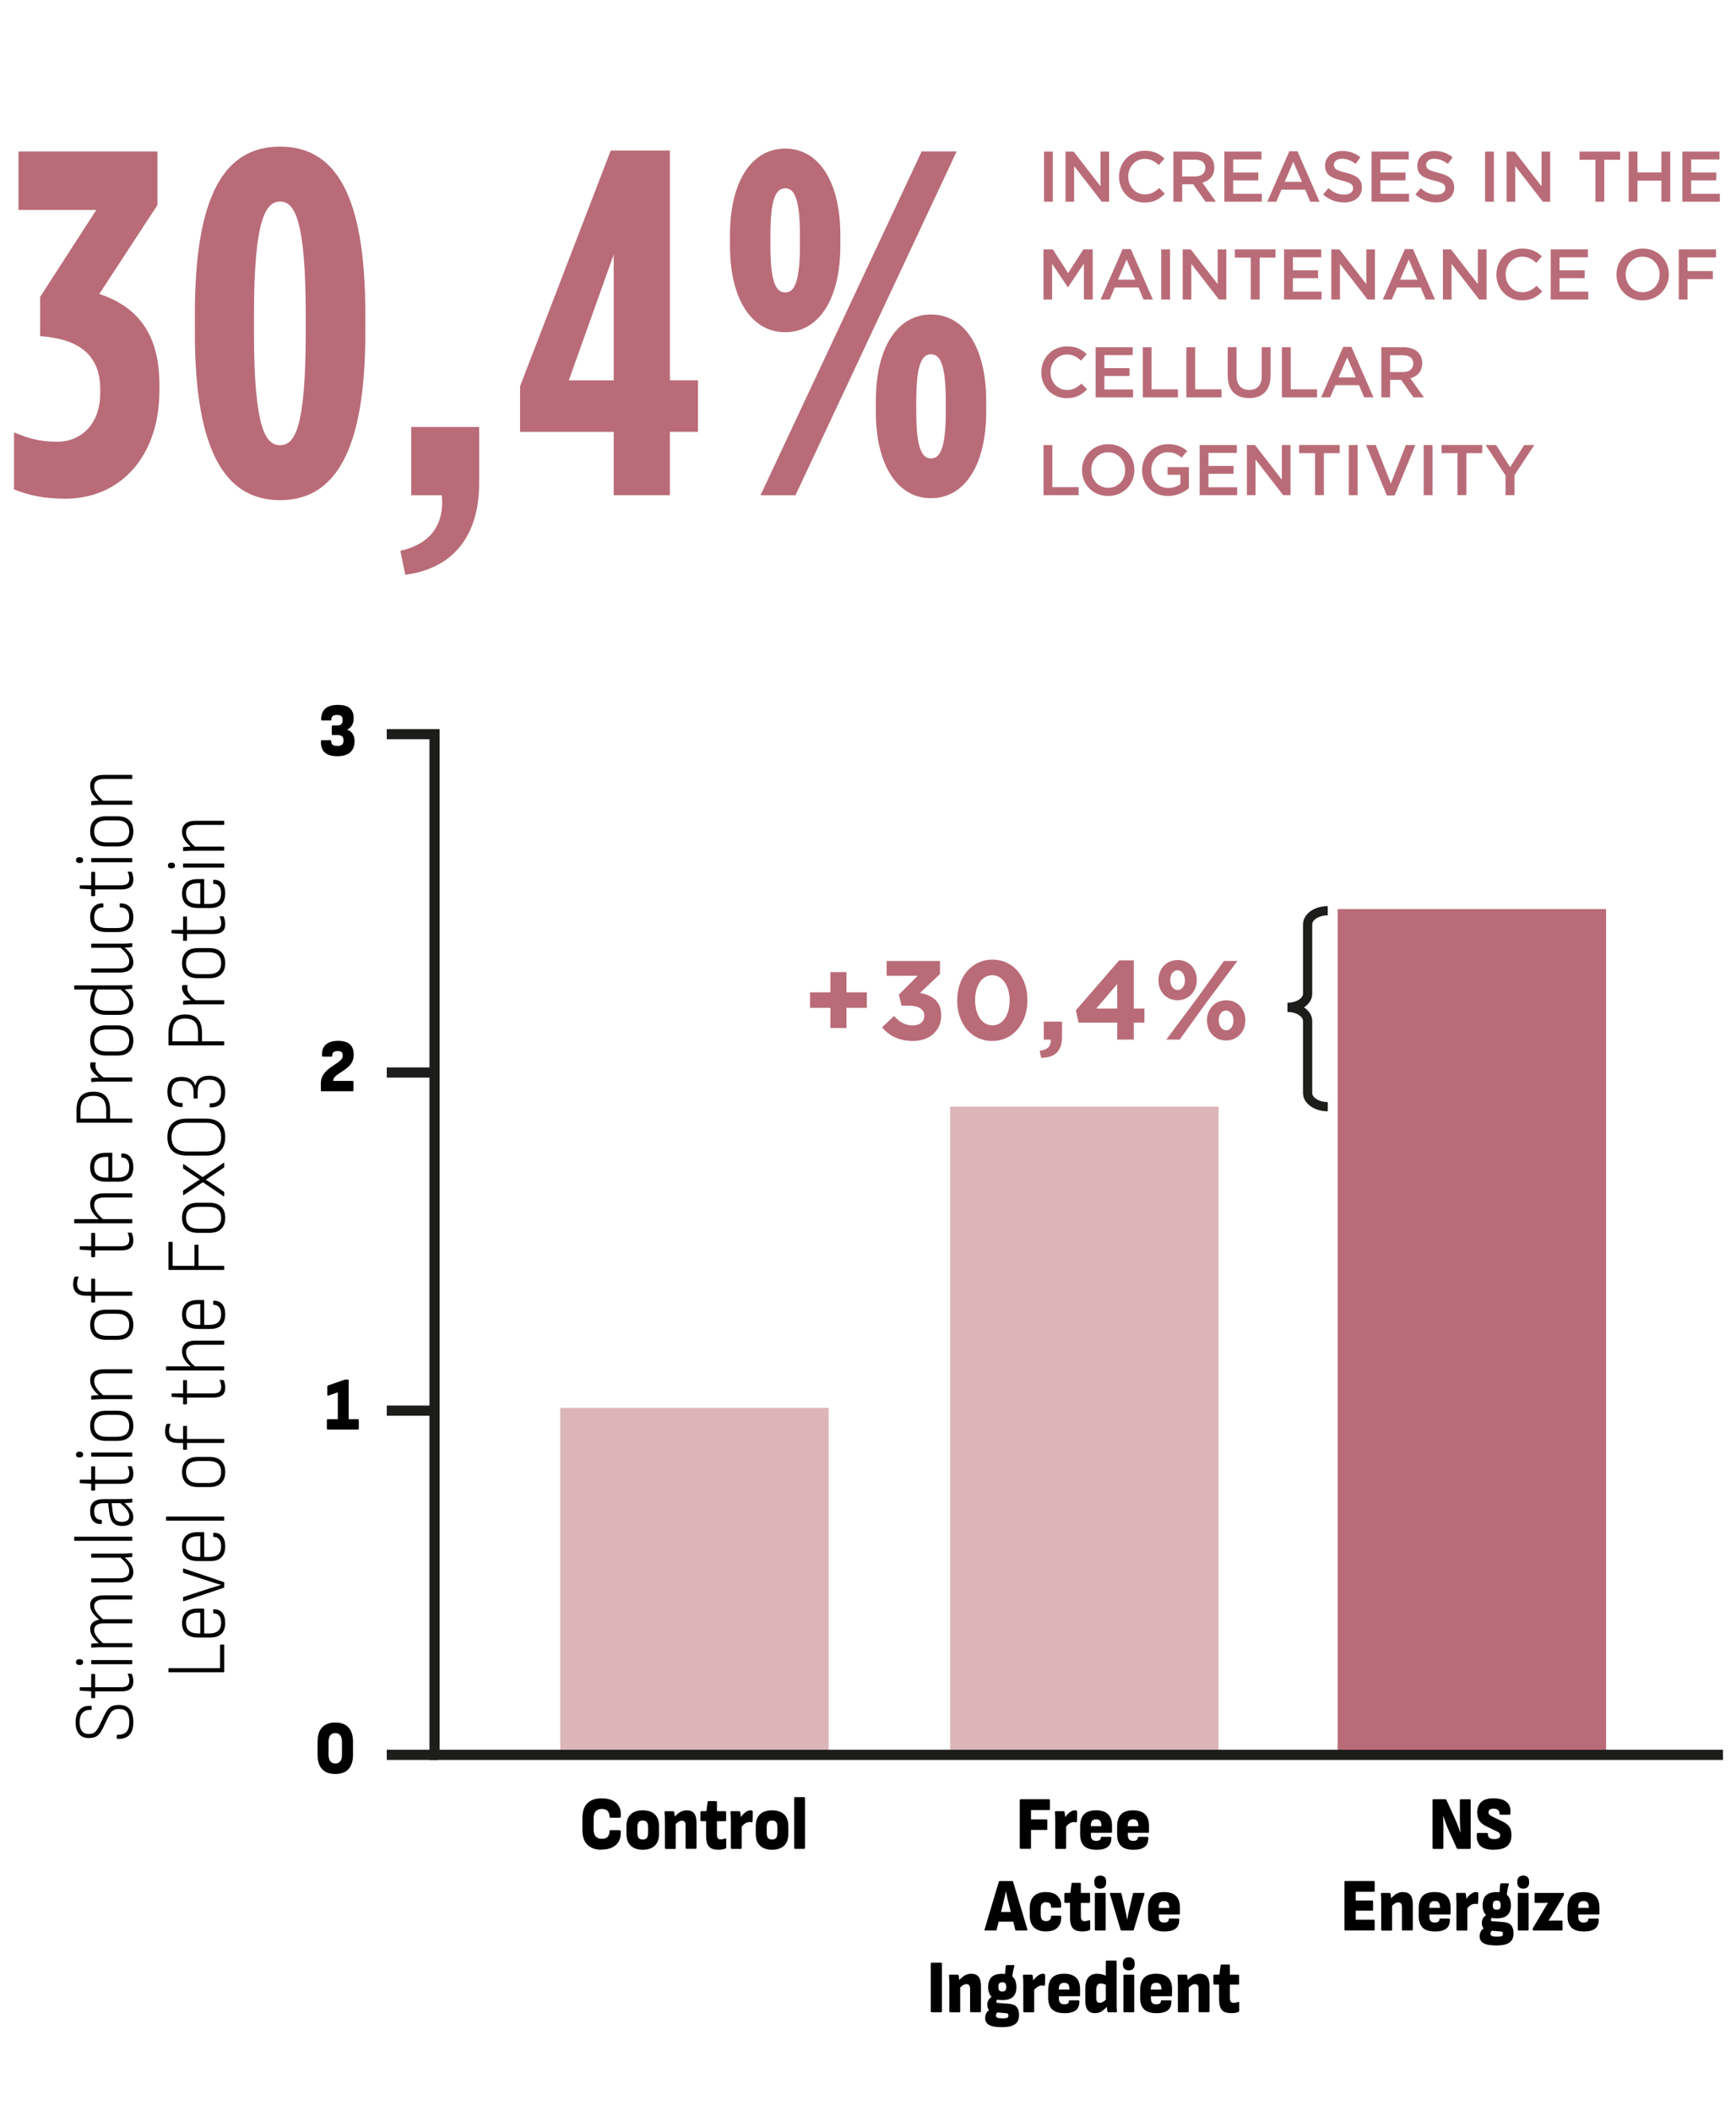 <svg xmlns="http://www.w3.org/2000/svg" id="Camada_1" viewBox="0 0 408 496"><defs><style>.cls-1,.cls-2,.cls-3{stroke-width:0px;}.cls-4{stroke-width:2.39px;}.cls-4,.cls-5{fill:none;stroke:#1d1d1b;stroke-miterlimit:10;}.cls-5{stroke-width:2.17px;}.cls-2{fill:#b96c78;}.cls-3{fill:#dcb5b8;}</style></defs><rect class="cls-3" x="131.67" y="330.77" width="63.09" height="81.52"></rect><rect class="cls-3" x="223.3" y="260" width="63.09" height="152.29"></rect><rect class="cls-2" x="314.38" y="213.58" width="63.09" height="198.71"></rect><path class="cls-1" d="M78.8,416.79c-1.35,0-2.39-.38-3.1-1.15-.71-.76-1.06-1.87-1.06-3.32v-3.15c0-1.45.35-2.55,1.06-3.32.71-.76,1.74-1.15,3.1-1.15s2.4.38,3.1,1.15c.7.76,1.06,1.87,1.06,3.32v3.15c0,1.45-.35,2.55-1.06,3.32-.7.76-1.74,1.15-3.1,1.15ZM78.8,414.32c.51,0,.9-.17,1.17-.52.27-.34.4-.86.4-1.55v-3c0-.69-.13-1.2-.4-1.55s-.66-.52-1.17-.52-.92.17-1.18.52-.4.86-.4,1.55v3c0,.69.13,1.2.4,1.55.27.34.66.52,1.18.52Z"></path><path class="cls-1" d="M77.04,335.87c-.15,0-.22-.08-.22-.25v-1.94c0-.17.07-.25.22-.25h2.35v-6.31l-2.22.76c-.16.05-.24-.02-.24-.2v-1.88c0-.15.06-.25.18-.3l3.79-1.32c.05-.02.11-.04.16-.05.05-.01.1-.02.14-.02h.53c.15,0,.22.08.22.25v9.07h2.16c.15,0,.22.08.22.25v1.94c0,.17-.07.25-.22.25h-7.07Z"></path><path class="cls-1" d="M75.63,256.42c-.15,0-.22-.08-.22-.25v-1.64c0-.54.09-1.03.28-1.47.19-.43.43-.82.74-1.16.3-.34.64-.64,1-.92.36-.27.73-.52,1.09-.76s.7-.46,1-.68c.3-.23.55-.45.74-.68.19-.23.28-.48.28-.76v-.27c0-.3-.1-.52-.29-.67-.19-.15-.51-.22-.94-.22s-.74.09-.94.28-.3.45-.29.79c0,.17-.07.25-.22.25h-1.97c-.14,0-.21-.08-.22-.25-.04-.78.09-1.43.39-1.95s.75-.9,1.33-1.15c.58-.25,1.27-.37,2.06-.37,1.22,0,2.13.26,2.75.79.62.53.93,1.35.93,2.46,0,.55-.09,1.03-.26,1.44-.17.42-.4.78-.69,1.09-.29.31-.61.6-.95.85s-.69.49-1.03.7c-.34.21-.65.42-.94.63s-.51.43-.69.66c-.18.23-.26.5-.26.79h4.54c.15,0,.22.08.22.25v1.94c0,.17-.07.25-.22.25h-7.2Z"></path><path class="cls-1" d="M79.24,177.67c-.94,0-1.7-.15-2.28-.45-.58-.3-.99-.72-1.23-1.25-.24-.53-.34-1.14-.3-1.81.02-.17.1-.25.22-.25h1.98c.15,0,.22.07.22.21,0,.45.13.75.38.9.25.15.63.22,1.13.22.45,0,.79-.1,1.02-.29.23-.2.35-.49.35-.88v-.25c0-.75-.45-1.12-1.36-1.12h-1.17c-.15,0-.22-.08-.22-.25v-1.76c0-.17.07-.25.22-.25h.9c.5,0,.86-.09,1.08-.27.22-.18.33-.46.33-.85v-.3c0-.36-.1-.62-.31-.79s-.54-.26-.98-.26-.81.09-1.02.27c-.21.18-.32.44-.32.78,0,.17-.07.25-.22.25h-1.97c-.15,0-.22-.08-.22-.25,0-1.1.33-1.95.98-2.53.66-.59,1.63-.88,2.94-.88s2.23.26,2.83.79c.6.53.9,1.29.9,2.28,0,.69-.13,1.26-.39,1.72-.26.46-.64.79-1.13,1v.05c.55.17.98.48,1.28.95s.45,1.05.45,1.73c0,1.16-.35,2.04-1.04,2.64-.69.6-1.71.9-3.04.9Z"></path><polyline class="cls-4" points="404.94 412.29 102.13 412.29 102.13 172.49 90.9 172.49"></polyline><line class="cls-4" x1="102.99" y1="412.29" x2="90.9" y2="412.29"></line><line class="cls-4" x1="102.13" y1="331.42" x2="90.9" y2="331.42"></line><line class="cls-4" x1="102.13" y1="251.98" x2="90.9" y2="251.98"></line><path class="cls-1" d="M336.89,434.37c-.15,0-.22-.08-.22-.25v-11.15c0-.17.07-.25.22-.25h2.8c.12,0,.2.06.26.18l2.02,4.46c.15.33.3.69.46,1.07.16.38.31.75.44,1.12.13.37.24.69.33.98h.05c-.03-.31-.06-.66-.08-1.05-.02-.39-.04-.79-.05-1.18-.01-.4-.02-.74-.02-1.04v-4.28c0-.17.07-.25.21-.25h2.11c.15,0,.22.08.22.25v11.15c0,.17-.07.25-.22.25h-2.8c-.11,0-.19-.06-.26-.18l-1.92-4.25c-.15-.32-.3-.68-.44-1.07s-.29-.78-.42-1.16c-.14-.39-.27-.73-.38-1.02h-.05c.02.32.04.68.05,1.08.01.4.02.8.02,1.2v5.16c0,.17-.07.25-.22.25h-2.1Z"></path><path class="cls-1" d="M351.06,434.58c-1.44,0-2.49-.3-3.14-.91s-.93-1.52-.82-2.76c.02-.18.1-.27.24-.27h2.14c.15,0,.22.08.21.23-.01.39.1.69.34.9.24.21.61.31,1.11.31s.87-.07,1.1-.21c.23-.14.34-.37.34-.68,0-.13-.03-.25-.08-.36-.05-.11-.15-.22-.29-.32-.14-.1-.33-.2-.58-.31l-2.29-1.12c-.55-.27-.99-.57-1.3-.88-.31-.31-.53-.67-.66-1.07-.13-.4-.19-.86-.19-1.38.01-1.03.33-1.83.96-2.4.63-.57,1.57-.85,2.83-.85.94,0,1.72.13,2.34.4.62.27,1.07.66,1.35,1.17.28.52.39,1.18.31,1.98-.01.2-.09.3-.22.3h-2.14c-.07,0-.13-.03-.17-.08s-.05-.13-.04-.22c.02-.32-.09-.59-.33-.8s-.58-.32-1.03-.32c-.41,0-.71.07-.91.22-.2.15-.3.36-.3.65,0,.14.03.27.1.38.06.11.17.22.3.32.14.1.33.21.56.33l2.27,1.08c.54.26.98.55,1.3.85s.54.67.67,1.08c.13.41.19.88.18,1.41-.01,1.09-.34,1.91-.99,2.47s-1.71.84-3.17.84Z"></path><path class="cls-1" d="M316.21,453.57c-.15,0-.22-.08-.22-.25v-11.15c0-.17.07-.25.22-.25h6.66c.14,0,.21.08.21.25v2.04c0,.17-.07.25-.21.25h-4.24v2.04h3.86c.14,0,.21.08.21.25v1.9c0,.17-.07.25-.21.25h-3.86v2.12h4.24c.14,0,.21.08.21.25v2.04c0,.17-.07.25-.21.25h-6.66Z"></path><path class="cls-1" d="M324.84,453.57c-.15,0-.22-.08-.22-.25v-6.29c0-.38,0-.74-.02-1.08-.02-.34-.03-.66-.06-.94-.02-.18.05-.27.21-.27h1.82c.13,0,.21.06.24.2.02.12.04.26.06.42.02.16.04.33.06.5.02.17.03.33.03.49l.21,1.05v5.94c0,.17-.07.25-.22.25h-2.11ZM329.7,453.57c-.15,0-.22-.08-.22-.25v-5.24c0-.38-.07-.66-.2-.84-.13-.18-.35-.28-.65-.28s-.61.1-.9.31c-.29.21-.58.47-.86.77l-.18-1.76c.25-.3.52-.58.82-.84s.63-.49,1-.66c.37-.17.78-.26,1.24-.26.76,0,1.33.23,1.71.69.38.46.58,1.2.58,2.2v5.9c0,.17-.07.25-.22.25h-2.11Z"></path><path class="cls-1" d="M337.22,453.78c-1.31,0-2.27-.3-2.88-.91s-.91-1.5-.91-2.68v-1.88c0-1.24.3-2.19.9-2.83.6-.64,1.55-.96,2.84-.96s2.18.31,2.81.92.94,1.52.94,2.73v1.39c0,.17-.07.25-.22.25h-4.75v.52c0,.45.1.79.29,1.02.19.23.51.35.94.35.34,0,.61-.06.81-.18.2-.12.3-.3.3-.55,0-.14.07-.21.22-.21h2.03c.14,0,.21.08.22.23.01.96-.27,1.67-.85,2.12-.58.46-1.47.68-2.69.68ZM335.94,448.23h2.48v-.07c0-.54-.1-.94-.29-1.17s-.5-.36-.93-.36c-.45,0-.77.12-.97.36-.2.24-.3.63-.3,1.17v.07Z"></path><path class="cls-1" d="M342.52,453.57c-.15,0-.22-.08-.22-.25v-6.31c0-.38,0-.73-.02-1.06-.02-.33-.03-.65-.06-.97-.02-.17.05-.25.21-.25h1.82c.13,0,.21.06.24.2.04.2.07.42.1.67.02.24.04.48.05.72l.22,1.14v5.87c0,.17-.07.25-.22.25h-2.11ZM344.69,448.57l-.18-2.29c.21-.33.46-.63.73-.9s.55-.48.82-.63c.28-.15.53-.23.77-.23.17,0,.31.02.42.05.12.05.18.15.18.3,0,.32,0,.68,0,1.09,0,.41-.02.79-.06,1.15-.02.19-.11.27-.26.23-.05-.01-.13-.02-.22-.04-.1-.01-.19-.02-.27-.02-.2,0-.42.05-.64.14-.22.1-.45.23-.66.42-.22.18-.42.42-.62.72Z"></path><path class="cls-1" d="M351.59,457.07c-1.35,0-2.33-.18-2.94-.54-.6-.36-.9-.89-.9-1.59,0-.41.09-.8.27-1.15.18-.35.49-.65.93-.9l1.92.57c-.2.09-.35.22-.44.37-.09.15-.14.31-.14.48,0,.25.1.42.31.52s.58.16,1.11.17c.63.01,1.04-.03,1.23-.13.19-.1.29-.28.29-.54,0-.18-.04-.31-.13-.4-.09-.09-.22-.14-.42-.15l-2.85-.23c-.49-.04-.87-.2-1.15-.5-.28-.3-.42-.71-.42-1.23,0-.4.08-.76.25-1.08s.46-.61.87-.87l1.5.59c-.19.07-.32.16-.39.27-.07.11-.1.21-.1.32s.03.19.1.24c.07.05.19.09.36.1l2.48.18c.87.07,1.49.33,1.85.77.36.44.54,1.08.54,1.91,0,.98-.33,1.7-.98,2.15-.65.45-1.71.68-3.17.68ZM351.78,450.71c-1.13,0-1.97-.25-2.51-.76s-.82-1.27-.82-2.3.27-1.85.82-2.36c.54-.51,1.38-.76,2.51-.76s1.97.25,2.5.76c.54.51.81,1.3.81,2.36s-.27,1.8-.81,2.3-1.37.76-2.5.76ZM351.78,448.68c.34,0,.58-.08.71-.25s.2-.44.2-.82-.07-.65-.2-.83-.37-.26-.71-.26-.59.09-.73.26c-.13.17-.2.45-.2.83s.07.65.2.82c.13.17.38.25.73.25ZM354.1,445.5l-1.66-.66c0-.4.02-.79.05-1.17.03-.38.06-.71.1-.98.03-.14.1-.21.19-.21h1.63c.18,0,.25.09.19.27-.13.43-.23.87-.32,1.33-.09.46-.14.94-.18,1.42Z"></path><path class="cls-1" d="M357.99,443.72c-.43,0-.76-.12-1.01-.36-.25-.24-.37-.57-.37-.99v-.37c0-.43.12-.76.37-.99s.58-.35,1.01-.35.78.12,1.02.35.36.56.36.99v.37c0,.42-.12.74-.36.99-.24.24-.58.36-1.02.36ZM356.93,453.57c-.15,0-.22-.08-.22-.25v-8.36c0-.15.07-.23.22-.23h2.11c.15,0,.22.08.22.23v8.36c0,.17-.07.25-.22.25h-2.11Z"></path><path class="cls-1" d="M360.45,453.57c-.15,0-.22-.08-.22-.25v-.07c0-.12.03-.23.08-.32l2.48-4.18c.17-.28.34-.57.51-.86.17-.29.34-.55.5-.79v-.05c-.27.01-.52.02-.77.03-.25,0-.5,0-.77,0h-1.38c-.15,0-.22-.08-.22-.25v-1.87c0-.15.07-.23.22-.23h6.46c.16,0,.24.08.24.23v.09s-.01.11-.04.19c-.03.08-.08.18-.15.31l-2.32,3.88c-.17.3-.35.59-.54.88-.19.29-.38.58-.58.88v.05c.33-.01.61-.02.84-.02h2.23c.15,0,.22.08.22.25v1.85c0,.17-.07.25-.22.25h-6.58Z"></path><path class="cls-1" d="M372.2,453.78c-1.31,0-2.27-.3-2.88-.91s-.91-1.5-.91-2.68v-1.88c0-1.24.3-2.19.9-2.83.6-.64,1.55-.96,2.84-.96s2.18.31,2.81.92.94,1.52.94,2.73v1.39c0,.17-.07.25-.22.25h-4.75v.52c0,.45.1.79.29,1.02.19.23.51.35.94.35.34,0,.61-.06.81-.18.2-.12.3-.3.3-.55,0-.14.07-.21.22-.21h2.03c.14,0,.21.08.22.23.01.96-.27,1.67-.85,2.12-.58.46-1.47.68-2.69.68ZM370.92,448.23h2.48v-.07c0-.54-.1-.94-.29-1.17s-.5-.36-.93-.36c-.45,0-.77.12-.97.36-.2.24-.3.63-.3,1.17v.07Z"></path><path class="cls-1" d="M239.89,434.37c-.15,0-.22-.08-.22-.25v-11.15c0-.17.07-.25.22-.25h6.66c.14,0,.21.08.21.25v2.04c0,.17-.07.25-.21.25h-4.24v2.2h3.63c.14,0,.21.08.21.25v1.99c0,.15-.07.23-.21.23h-3.63v4.18c0,.17-.07.25-.21.25h-2.21Z"></path><path class="cls-1" d="M248.23,434.37c-.15,0-.22-.08-.22-.25v-6.31c0-.38,0-.73-.02-1.06-.02-.33-.03-.65-.06-.97-.02-.17.05-.25.21-.25h1.82c.13,0,.21.06.24.2.04.2.07.42.1.67.02.24.04.48.05.72l.22,1.14v5.87c0,.17-.07.25-.22.25h-2.11ZM250.41,429.37l-.18-2.29c.21-.33.46-.63.73-.9s.55-.48.82-.63c.28-.15.53-.23.77-.23.17,0,.31.02.42.05.12.05.18.15.18.3,0,.32,0,.68,0,1.09,0,.41-.02.79-.06,1.15-.02.19-.11.27-.26.23-.05-.01-.13-.02-.22-.04-.1-.01-.19-.02-.27-.02-.2,0-.42.05-.64.14-.22.1-.45.23-.66.42-.22.18-.42.42-.62.72Z"></path><path class="cls-1" d="M257.65,434.58c-1.31,0-2.27-.3-2.88-.91s-.91-1.5-.91-2.68v-1.88c0-1.24.3-2.19.9-2.83.6-.64,1.55-.96,2.84-.96s2.18.31,2.81.92.94,1.52.94,2.73v1.39c0,.17-.07.25-.22.25h-4.75v.52c0,.45.1.79.29,1.02.19.23.51.35.94.35.34,0,.61-.06.81-.18.2-.12.3-.3.3-.55,0-.14.07-.21.22-.21h2.03c.14,0,.21.08.22.23.01.96-.27,1.67-.85,2.12-.58.46-1.47.68-2.69.68ZM256.37,429.04h2.48v-.07c0-.54-.1-.94-.29-1.17s-.5-.36-.93-.36c-.45,0-.77.12-.97.36-.2.24-.3.63-.3,1.17v.07Z"></path><path class="cls-1" d="M266.34,434.58c-1.31,0-2.27-.3-2.88-.91s-.91-1.5-.91-2.68v-1.88c0-1.24.3-2.19.9-2.83.6-.64,1.55-.96,2.84-.96s2.18.31,2.81.92.94,1.52.94,2.73v1.39c0,.17-.07.25-.22.25h-4.75v.52c0,.45.1.79.29,1.02.19.23.51.35.94.35.34,0,.61-.06.81-.18.2-.12.3-.3.3-.55,0-.14.07-.21.22-.21h2.03c.14,0,.21.08.22.23.01.96-.27,1.67-.85,2.12-.58.46-1.47.68-2.69.68ZM265.06,429.04h2.48v-.07c0-.54-.1-.94-.29-1.17s-.5-.36-.93-.36c-.45,0-.77.12-.97.36-.2.24-.3.63-.3,1.17v.07Z"></path><path class="cls-1" d="M231.59,453.57c-.17,0-.23-.09-.18-.28l3.33-11.16c.04-.13.13-.2.26-.2h2.85c.13,0,.21.07.26.2l3.34,11.16c.04.19-.02.28-.18.28h-2.4c-.14,0-.22-.06-.26-.2l-1.62-6.44c-.11-.43-.21-.85-.3-1.28s-.19-.85-.27-1.26h-.03c-.09.43-.18.85-.27,1.28-.1.43-.2.85-.3,1.28l-1.58,6.4c-.03.14-.12.21-.26.21h-2.38ZM234.31,451.49l.42-2.29h3.31l.43,2.29h-4.16Z"></path><path class="cls-1" d="M245.8,453.78c-1.22,0-2.15-.32-2.81-.97s-.98-1.57-.98-2.78v-1.76c0-1.21.33-2.14.99-2.78.66-.65,1.59-.97,2.8-.97.82,0,1.51.15,2.06.45.55.3.96.71,1.22,1.22.27.51.37,1.08.32,1.71-.01.2-.09.3-.22.3h-1.95c-.14,0-.21-.08-.21-.25,0-.36-.11-.62-.32-.78s-.5-.25-.86-.25c-.43,0-.74.12-.95.36-.21.24-.31.66-.31,1.25v1.21c0,.59.1,1.01.31,1.25.21.24.52.36.94.36s.7-.09.9-.28.29-.44.29-.75c0-.17.07-.25.21-.25h1.95c.14,0,.21.08.22.25.05,1.04-.22,1.88-.82,2.51-.6.63-1.52.94-2.76.94Z"></path><path class="cls-1" d="M254.39,453.78c-.71,0-1.29-.11-1.71-.33-.43-.22-.73-.58-.92-1.08-.19-.5-.28-1.15-.28-1.96v-3.34h-1.12c-.15,0-.22-.08-.22-.25v-1.87c0-.15.07-.23.22-.23h1.2l.27-2.13c.02-.15.1-.23.24-.23h1.74c.15,0,.22.08.22.25v2.12h1.94c.15,0,.22.08.22.23v1.87c0,.17-.07.25-.22.25h-1.94v3.13c0,.38.07.67.2.86.13.2.35.29.65.29.17,0,.34-.02.52-.05.18-.04.36-.09.55-.16.17-.07.26,0,.26.2v1.87c0,.13-.06.23-.18.28-.22.09-.48.17-.78.21-.29.05-.58.07-.87.07Z"></path><path class="cls-1" d="M258.58,443.72c-.43,0-.76-.12-1.01-.36-.25-.24-.37-.57-.37-.99v-.37c0-.43.12-.76.37-.99s.58-.35,1.01-.35.78.12,1.02.35.36.56.36.99v.37c0,.42-.12.74-.36.99-.24.24-.58.36-1.02.36ZM257.53,453.57c-.15,0-.22-.08-.22-.25v-8.36c0-.15.07-.23.22-.23h2.11c.15,0,.22.08.22.23v8.36c0,.17-.07.25-.22.25h-2.11Z"></path><path class="cls-1" d="M263.62,453.57c-.13,0-.21-.06-.26-.2l-2.5-8.37c-.04-.18.02-.27.18-.27h2.3c.13,0,.21.06.24.2l.85,3.7c.1.39.18.78.26,1.16.07.39.14.78.19,1.18h.05c.06-.41.14-.81.22-1.2.09-.39.17-.78.26-1.18l.86-3.66c.03-.13.12-.2.26-.2h2.27c.17,0,.23.09.18.27l-2.51,8.37c-.03.13-.12.2-.26.2h-2.59Z"></path><path class="cls-1" d="M273.61,453.78c-1.31,0-2.27-.3-2.88-.91s-.91-1.5-.91-2.68v-1.88c0-1.24.3-2.19.9-2.83.6-.64,1.55-.96,2.84-.96s2.18.31,2.81.92.94,1.52.94,2.73v1.39c0,.17-.07.25-.22.25h-4.75v.52c0,.45.1.79.29,1.02.19.23.51.35.94.35.34,0,.61-.06.81-.18.2-.12.3-.3.3-.55,0-.14.07-.21.22-.21h2.03c.14,0,.21.08.22.23.01.96-.27,1.67-.85,2.12-.58.46-1.47.68-2.69.68ZM272.33,448.24h2.48v-.07c0-.54-.1-.94-.29-1.17s-.5-.36-.93-.36c-.45,0-.77.12-.97.36-.2.24-.3.63-.3,1.17v.07Z"></path><path class="cls-1" d="M218.97,472.77c-.15,0-.22-.08-.22-.25v-11.15c0-.17.07-.25.22-.25h2.19c.15,0,.22.08.22.25v11.15c0,.17-.07.25-.22.25h-2.19Z"></path><path class="cls-1" d="M223.34,472.77c-.15,0-.22-.08-.22-.25v-6.29c0-.38,0-.74-.02-1.08-.02-.34-.03-.66-.06-.94-.02-.18.05-.27.21-.27h1.82c.13,0,.21.06.24.2.02.12.04.26.06.42.02.16.04.33.06.5.02.17.03.33.03.49l.21,1.05v5.94c0,.17-.07.25-.22.25h-2.11ZM228.21,472.77c-.15,0-.22-.08-.22-.25v-5.24c0-.38-.07-.66-.2-.84-.13-.18-.35-.28-.65-.28s-.61.1-.9.31c-.29.21-.58.47-.86.77l-.18-1.76c.25-.3.52-.58.82-.84s.63-.49,1-.66c.37-.17.78-.26,1.24-.26.76,0,1.33.23,1.71.69.38.46.58,1.2.58,2.2v5.9c0,.17-.07.25-.22.25h-2.11Z"></path><path class="cls-1" d="M235.37,476.27c-1.35,0-2.33-.18-2.94-.54-.6-.36-.9-.89-.9-1.59,0-.41.09-.8.27-1.15.18-.35.49-.65.93-.9l1.92.57c-.2.09-.35.22-.44.37-.09.15-.14.31-.14.48,0,.25.1.42.31.52s.58.16,1.11.17c.63.01,1.04-.03,1.23-.13.19-.1.29-.28.29-.54,0-.18-.04-.31-.13-.4-.09-.09-.22-.14-.42-.15l-2.85-.23c-.49-.04-.87-.2-1.15-.5-.28-.3-.42-.71-.42-1.23,0-.4.08-.76.25-1.08s.46-.61.87-.87l1.5.59c-.19.07-.32.16-.39.27-.07.11-.1.21-.1.32s.03.19.1.24c.07.05.19.09.36.1l2.48.18c.87.07,1.49.33,1.85.77.36.44.54,1.08.54,1.91,0,.98-.33,1.7-.98,2.15-.65.45-1.71.68-3.17.68ZM235.57,469.91c-1.13,0-1.97-.25-2.51-.76s-.82-1.27-.82-2.3.27-1.85.82-2.36c.54-.51,1.38-.76,2.51-.76s1.97.25,2.5.76c.54.51.81,1.3.81,2.36s-.27,1.8-.81,2.3-1.37.76-2.5.76ZM235.57,467.88c.34,0,.58-.08.71-.25s.2-.44.2-.82-.07-.65-.2-.83-.37-.26-.71-.26-.59.09-.73.26c-.13.17-.2.45-.2.83s.07.65.2.82c.13.17.38.25.73.25ZM237.89,464.7l-1.66-.66c0-.4.02-.79.05-1.17.03-.38.06-.71.1-.98.03-.14.1-.21.19-.21h1.63c.18,0,.25.09.19.27-.13.43-.23.87-.32,1.33-.09.46-.14.94-.18,1.42Z"></path><path class="cls-1" d="M240.72,472.77c-.15,0-.22-.08-.22-.25v-6.31c0-.38,0-.73-.02-1.06-.02-.33-.03-.65-.06-.97-.02-.17.05-.25.21-.25h1.82c.13,0,.21.06.24.2.04.2.07.42.1.67.02.24.04.48.05.72l.22,1.14v5.87c0,.17-.07.25-.22.25h-2.11ZM242.89,467.77l-.18-2.29c.21-.33.46-.63.73-.9s.55-.48.82-.63c.28-.15.53-.23.77-.23.17,0,.31.02.42.05.12.05.18.15.18.3,0,.32,0,.68,0,1.09,0,.41-.02.79-.06,1.15-.02.19-.11.27-.26.23-.05-.01-.13-.02-.22-.04-.1-.01-.19-.02-.27-.02-.2,0-.42.05-.64.14-.22.1-.45.23-.66.42-.22.18-.42.42-.62.72Z"></path><path class="cls-1" d="M250.14,472.98c-1.31,0-2.27-.3-2.88-.91s-.91-1.5-.91-2.68v-1.88c0-1.24.3-2.19.9-2.83.6-.64,1.55-.96,2.84-.96s2.18.31,2.81.92.94,1.52.94,2.73v1.39c0,.17-.07.25-.22.25h-4.75v.52c0,.45.1.79.29,1.02.19.23.51.35.94.35.34,0,.61-.06.81-.18.2-.12.3-.3.3-.55,0-.14.07-.21.22-.21h2.03c.14,0,.21.08.22.23.01.96-.27,1.67-.85,2.12-.58.46-1.47.68-2.69.68ZM248.86,467.44h2.48v-.07c0-.54-.1-.94-.29-1.17s-.5-.36-.93-.36c-.45,0-.77.12-.97.36-.2.24-.3.63-.3,1.17v.07Z"></path><path class="cls-1" d="M257.33,472.98c-.75,0-1.31-.24-1.69-.72-.38-.48-.57-1.23-.57-2.25v-2.68c0-1.29.25-2.22.74-2.77.49-.56,1.17-.84,2.05-.84.34,0,.73.05,1.16.15.43.1.8.25,1.1.44l.05,2.15c-.25-.15-.5-.27-.76-.34-.26-.07-.5-.11-.71-.11-.36,0-.63.13-.8.4-.17.27-.26.65-.26,1.15v1.83c0,.38.06.67.19.86.13.2.34.29.64.29.21,0,.42-.05.62-.14.2-.09.39-.23.58-.39.19-.17.38-.36.56-.57l.18,1.74c-.26.3-.53.58-.82.85-.29.27-.62.5-.98.68s-.78.27-1.26.27ZM260.49,472.77c-.13,0-.2-.07-.22-.21-.04-.19-.08-.41-.1-.65-.03-.24-.05-.48-.06-.7l-.22-1.1v-9.23c0-.17.07-.25.22-.25h2.11c.15,0,.22.08.22.25v9.64c0,.24,0,.47,0,.7,0,.23.02.45.03.67.02.21.03.41.04.6.03.19-.04.28-.21.28h-1.82Z"></path><path class="cls-1" d="M265.29,462.92c-.43,0-.76-.12-1.01-.36-.25-.24-.37-.57-.37-.99v-.37c0-.43.12-.76.37-.99s.58-.35,1.01-.35.78.12,1.02.35.36.56.36.99v.37c0,.42-.12.74-.36.99-.24.24-.58.36-1.02.36ZM264.24,472.77c-.15,0-.22-.08-.22-.25v-8.36c0-.15.07-.23.22-.23h2.11c.15,0,.22.08.22.23v8.36c0,.17-.07.25-.22.25h-2.11Z"></path><path class="cls-1" d="M271.76,472.98c-1.31,0-2.27-.3-2.88-.91s-.91-1.5-.91-2.68v-1.88c0-1.24.3-2.19.9-2.83.6-.64,1.55-.96,2.84-.96s2.18.31,2.81.92.94,1.52.94,2.73v1.39c0,.17-.07.25-.22.25h-4.75v.52c0,.45.1.79.29,1.02.19.23.51.35.94.35.34,0,.61-.06.81-.18.2-.12.3-.3.3-.55,0-.14.07-.21.22-.21h2.03c.14,0,.21.08.22.23.01.96-.27,1.67-.85,2.12-.58.46-1.47.68-2.69.68ZM270.48,467.44h2.48v-.07c0-.54-.1-.94-.29-1.17s-.5-.36-.93-.36c-.45,0-.77.12-.97.36-.2.24-.3.63-.3,1.17v.07Z"></path><path class="cls-1" d="M277.05,472.77c-.15,0-.22-.08-.22-.25v-6.29c0-.38,0-.74-.02-1.08-.02-.34-.03-.66-.06-.94-.02-.18.05-.27.21-.27h1.82c.13,0,.21.06.24.2.02.12.04.26.06.42.02.16.04.33.06.5.02.17.03.33.03.49l.21,1.05v5.94c0,.17-.07.25-.22.25h-2.11ZM281.92,472.77c-.15,0-.22-.08-.22-.25v-5.24c0-.38-.07-.66-.2-.84-.13-.18-.35-.28-.65-.28s-.61.1-.9.31c-.29.21-.58.47-.86.77l-.18-1.76c.25-.3.52-.58.82-.84s.63-.49,1-.66c.37-.17.78-.26,1.24-.26.76,0,1.33.23,1.71.69.38.46.58,1.2.58,2.2v5.9c0,.17-.07.25-.22.25h-2.11Z"></path><path class="cls-1" d="M289.42,472.98c-.71,0-1.29-.11-1.71-.33-.43-.22-.73-.58-.92-1.08-.19-.5-.28-1.15-.28-1.96v-3.34h-1.12c-.15,0-.22-.08-.22-.25v-1.87c0-.15.07-.23.22-.23h1.2l.27-2.13c.02-.15.1-.23.24-.23h1.74c.15,0,.22.08.22.25v2.12h1.94c.15,0,.22.08.22.23v1.87c0,.17-.07.25-.22.25h-1.94v3.13c0,.38.07.67.2.86.13.2.35.29.65.29.17,0,.34-.02.52-.05.18-.04.36-.09.55-.16.17-.07.26,0,.26.2v1.87c0,.13-.06.23-.18.28-.22.09-.48.17-.78.21-.29.05-.58.07-.87.07Z"></path><path class="cls-1" d="M141.39,434.58c-1.42,0-2.53-.38-3.32-1.14-.79-.76-1.19-1.93-1.19-3.52v-2.72c0-1.61.4-2.8,1.19-3.56.79-.76,1.9-1.14,3.32-1.14,1.03,0,1.9.18,2.61.53.7.36,1.22.86,1.55,1.5.33.65.44,1.41.34,2.28-.01.07-.03.13-.07.18-.04.05-.09.07-.15.07h-2.21c-.14,0-.21-.09-.21-.27.01-.53-.13-.96-.42-1.29-.29-.33-.76-.49-1.41-.49-.6,0-1.06.18-1.4.54-.34.36-.5.94-.5,1.73v2.47c0,.79.17,1.37.5,1.73.34.36.8.54,1.4.54.68,0,1.16-.17,1.44-.52.28-.35.41-.77.38-1.25,0-.18.07-.27.21-.27h2.19c.14,0,.22.08.24.25.07.88-.06,1.64-.39,2.28-.34.65-.85,1.15-1.54,1.5-.69.36-1.55.53-2.56.53Z"></path><path class="cls-1" d="M151.06,434.58c-1.19,0-2.13-.31-2.81-.94-.68-.63-1.02-1.57-1.02-2.83v-1.72c0-1.26.34-2.2,1.01-2.83.67-.63,1.61-.94,2.82-.94s2.14.31,2.82.94c.67.63,1.01,1.57,1.01,2.83v1.72c0,1.26-.34,2.2-1.01,2.83-.67.63-1.61.94-2.82.94ZM151.06,432.18c.44,0,.76-.12.96-.37.2-.25.3-.67.3-1.26v-1.21c0-.58-.1-1-.3-1.24-.2-.25-.52-.37-.96-.37s-.76.12-.96.37c-.2.25-.3.66-.3,1.24v1.21c0,.59.1,1.01.3,1.26s.52.37.96.37Z"></path><path class="cls-1" d="M156.49,434.37c-.15,0-.22-.08-.22-.25v-6.29c0-.38,0-.74-.02-1.08-.02-.34-.03-.66-.06-.94-.02-.18.05-.27.21-.27h1.82c.13,0,.21.06.24.2.02.12.04.26.06.42.02.16.04.33.06.5.02.17.03.33.03.49l.21,1.05v5.94c0,.17-.07.25-.22.25h-2.11ZM161.35,434.37c-.15,0-.22-.08-.22-.25v-5.24c0-.38-.07-.66-.2-.84-.13-.18-.35-.28-.65-.28s-.61.1-.9.31c-.29.21-.58.47-.86.77l-.18-1.76c.25-.3.52-.58.82-.84s.63-.49,1-.66c.37-.17.78-.26,1.24-.26.76,0,1.33.23,1.71.69.38.46.58,1.2.58,2.2v5.9c0,.17-.07.25-.22.25h-2.11Z"></path><path class="cls-1" d="M168.86,434.58c-.71,0-1.29-.11-1.71-.33-.43-.22-.73-.58-.92-1.08-.19-.5-.28-1.15-.28-1.96v-3.34h-1.12c-.15,0-.22-.08-.22-.25v-1.87c0-.15.07-.23.22-.23h1.2l.27-2.13c.02-.15.1-.23.24-.23h1.74c.15,0,.22.08.22.25v2.12h1.94c.15,0,.22.08.22.23v1.87c0,.17-.07.25-.22.25h-1.94v3.13c0,.38.07.67.2.86.13.2.35.29.65.29.17,0,.34-.02.52-.05.18-.04.36-.09.55-.16.17-.07.26,0,.26.2v1.87c0,.13-.06.23-.18.28-.22.09-.48.17-.78.21-.29.05-.58.07-.87.07Z"></path><path class="cls-1" d="M171.99,434.37c-.15,0-.22-.08-.22-.25v-6.31c0-.38,0-.73-.02-1.06-.02-.33-.03-.65-.06-.97-.02-.17.05-.25.21-.25h1.82c.13,0,.21.06.24.2.04.2.07.42.1.67.02.24.04.48.05.72l.22,1.14v5.87c0,.17-.07.25-.22.25h-2.11ZM174.17,429.37l-.18-2.29c.21-.33.46-.63.73-.9s.55-.48.82-.63c.28-.15.53-.23.77-.23.17,0,.31.02.42.05.12.05.18.15.18.3,0,.32,0,.68,0,1.09,0,.41-.02.79-.06,1.15-.02.19-.11.27-.26.23-.05-.01-.13-.02-.22-.04-.1-.01-.19-.02-.27-.02-.2,0-.42.05-.64.14-.22.1-.45.23-.66.42-.22.18-.42.42-.62.72Z"></path><path class="cls-1" d="M181.45,434.58c-1.19,0-2.13-.31-2.81-.94-.68-.63-1.02-1.57-1.02-2.83v-1.72c0-1.26.34-2.2,1.01-2.83.67-.63,1.61-.94,2.82-.94s2.14.31,2.82.94c.67.63,1.01,1.57,1.01,2.83v1.72c0,1.26-.34,2.2-1.01,2.83-.67.63-1.61.94-2.82.94ZM181.45,432.18c.44,0,.76-.12.96-.37.2-.25.3-.67.3-1.26v-1.21c0-.58-.1-1-.3-1.24-.2-.25-.52-.37-.96-.37s-.76.12-.96.37c-.2.25-.3.66-.3,1.24v1.21c0,.59.1,1.01.3,1.26s.52.37.96.37Z"></path><path class="cls-1" d="M186.87,434.37c-.15,0-.22-.08-.22-.25v-11.64c0-.17.07-.25.22-.25h2.11c.15,0,.22.08.22.25v11.64c0,.17-.07.25-.22.25h-2.11Z"></path><path class="cls-5" d="M312.05,213.97c-2.62,0-4.73,1.44-4.73,3.22v16.27c0,1.78-2.12,3.21-4.74,3.21,2.61,0,4.74,1.44,4.74,3.22v16.9c0,1.78,2.12,3.22,4.73,3.22"></path><path class="cls-2" d="M195.17,236.78h-4.8v-3.64h4.8v-4.75h3.77v4.75h4.8v3.64h-4.8v4.75h-3.77v-4.75Z"></path><path class="cls-2" d="M207.31,241.37l2.81-2.67c1.28,1.43,2.6,2.22,4.48,2.22,1.54,0,2.63-.87,2.63-2.24v-.05c0-1.51-1.35-2.35-3.64-2.35h-1.7l-.64-2.59,4.43-4.44h-7.3v-3.48h12.54v3.06l-4.69,4.46c2.52.42,4.98,1.74,4.98,5.18v.05c0,3.49-2.54,6.05-6.68,6.05-3.34,0-5.65-1.32-7.24-3.19Z"></path><path class="cls-2" d="M224.97,235.06v-.05c0-5.36,3.34-9.56,8.28-9.56s8.22,4.15,8.22,9.51v.05c0,5.36-3.32,9.56-8.28,9.56s-8.23-4.14-8.23-9.5ZM237.28,235.06v-.05c0-3.35-1.65-5.89-4.08-5.89s-4.03,2.45-4.03,5.84v.05c0,3.38,1.62,5.89,4.08,5.89s4.03-2.48,4.03-5.84Z"></path><path class="cls-2" d="M244.35,246.86c1.83-.19,2.73-1.11,2.6-2.61h-1.64v-4.23h4.29v3.57c0,3.48-1.75,4.89-4.91,4.94l-.34-1.66Z"></path><path class="cls-2" d="M262.57,240.26h-9.07l-.66-2.88,10.19-11.75h3.44v11.33h2.5v3.3h-2.5v3.99h-3.9v-3.99ZM262.57,236.96v-5.76l-4.93,5.76h4.93Z"></path><path class="cls-2" d="M272.25,230.33v-.05c0-2.62,1.83-4.73,4.54-4.73s4.48,2.09,4.48,4.67v.05c0,2.59-1.83,4.73-4.53,4.73s-4.48-2.09-4.48-4.67ZM287.66,225.77h3.16l-7.43,9.95-6.13,8.53h-3.16l7.43-9.96,6.13-8.53ZM278.48,230.28c0-1.24-.69-2.32-1.75-2.32s-1.69,1.05-1.69,2.27v.05c0,1.24.69,2.32,1.75,2.32s1.7-1.08,1.7-2.27v-.05ZM283.66,239.79v-.05c0-2.62,1.83-4.73,4.54-4.73s4.48,2.09,4.48,4.67v.05c0,2.59-1.83,4.73-4.53,4.73s-4.48-2.09-4.48-4.67ZM289.89,239.79v-.05c0-1.24-.69-2.32-1.75-2.32-1.12,0-1.7,1.05-1.7,2.27v.05c0,1.24.69,2.32,1.75,2.32s1.7-1.08,1.7-2.27Z"></path><path class="cls-2" d="M245.37,35.62h2.07v11.77h-2.07v-11.77Z"></path><path class="cls-2" d="M250.41,35.62h1.92l6.31,8.14v-8.14h2.03v11.77h-1.73l-6.49-8.37v8.37h-2.03v-11.77Z"></path><path class="cls-2" d="M263,41.54v-.03c0-3.35,2.51-6.09,6.07-6.09,2.17,0,3.48.76,4.61,1.83l-1.33,1.53c-.94-.87-1.95-1.46-3.3-1.46-2.24,0-3.88,1.85-3.88,4.15v.03c0,2.3,1.63,4.17,3.88,4.17,1.45,0,2.37-.57,3.38-1.51l1.33,1.34c-1.23,1.28-2.57,2.09-4.78,2.09-3.43,0-5.99-2.67-5.99-6.05Z"></path><path class="cls-2" d="M275.76,35.62h5.25c1.48,0,2.64.44,3.4,1.18.62.64.98,1.51.98,2.54v.03c0,1.93-1.16,3.09-2.79,3.56l3.18,4.46h-2.46l-2.89-4.1h-2.59v4.1h-2.07v-11.77ZM280.86,41.46c1.48,0,2.42-.77,2.42-1.97v-.03c0-1.26-.91-1.95-2.44-1.95h-3.01v3.95h3.03Z"></path><path class="cls-2" d="M287.75,35.62h8.73v1.85h-6.66v3.06h5.9v1.85h-5.9v3.16h6.74v1.85h-8.81v-11.77Z"></path><path class="cls-2" d="M303.02,35.54h1.92l5.18,11.85h-2.19l-1.19-2.84h-5.57l-1.21,2.84h-2.12l5.18-11.85ZM305.98,42.72l-2.03-4.71-2.02,4.71h4.05Z"></path><path class="cls-2" d="M310.97,45.68l1.24-1.48c1.13.98,2.27,1.53,3.72,1.53,1.28,0,2.08-.61,2.08-1.48v-.03c0-.84-.47-1.29-2.66-1.8-2.51-.61-3.92-1.34-3.92-3.51v-.03c0-2.02,1.68-3.41,4.02-3.41,1.71,0,3.08.52,4.27,1.48l-1.11,1.56c-1.06-.79-2.12-1.21-3.19-1.21-1.21,0-1.92.62-1.92,1.4v.03c0,.91.54,1.31,2.81,1.85,2.49.61,3.77,1.5,3.77,3.45v.03c0,2.2-1.73,3.51-4.2,3.51-1.8,0-3.5-.62-4.91-1.88Z"></path><path class="cls-2" d="M322.35,35.62h8.73v1.85h-6.66v3.06h5.9v1.85h-5.9v3.16h6.74v1.85h-8.81v-11.77Z"></path><path class="cls-2" d="M332.65,45.68l1.24-1.48c1.13.98,2.27,1.53,3.72,1.53,1.28,0,2.08-.61,2.08-1.48v-.03c0-.84-.47-1.29-2.66-1.8-2.51-.61-3.92-1.34-3.92-3.51v-.03c0-2.02,1.68-3.41,4.02-3.41,1.71,0,3.08.52,4.27,1.48l-1.11,1.56c-1.06-.79-2.12-1.21-3.19-1.21-1.21,0-1.92.62-1.92,1.4v.03c0,.91.54,1.31,2.81,1.85,2.49.61,3.77,1.5,3.77,3.45v.03c0,2.2-1.73,3.51-4.2,3.51-1.8,0-3.5-.62-4.91-1.88Z"></path><path class="cls-2" d="M349.03,35.62h2.07v11.77h-2.07v-11.77Z"></path><path class="cls-2" d="M354.07,35.62h1.92l6.31,8.14v-8.14h2.03v11.77h-1.73l-6.49-8.37v8.37h-2.03v-11.77Z"></path><path class="cls-2" d="M374.95,37.54h-3.73v-1.92h9.55v1.92h-3.73v9.85h-2.08v-9.85Z"></path><path class="cls-2" d="M382.78,35.62h2.07v4.89h5.62v-4.89h2.07v11.77h-2.07v-4.96h-5.62v4.96h-2.07v-11.77Z"></path><path class="cls-2" d="M395.39,35.62h8.73v1.85h-6.66v3.06h5.9v1.85h-5.9v3.16h6.74v1.85h-8.81v-11.77Z"></path><path class="cls-2" d="M245.25,58.6h2.2l3.58,5.57,3.58-5.57h2.2v11.77h-2.07v-8.44l-3.72,5.55h-.07l-3.68-5.51v8.41h-2.03v-11.77Z"></path><path class="cls-2" d="M263.85,58.52h1.92l5.18,11.85h-2.19l-1.19-2.84h-5.57l-1.21,2.84h-2.12l5.18-11.85ZM266.81,65.7l-2.03-4.71-2.02,4.71h4.05Z"></path><path class="cls-2" d="M272.91,58.6h2.07v11.77h-2.07v-11.77Z"></path><path class="cls-2" d="M277.95,58.6h1.92l6.31,8.14v-8.14h2.03v11.77h-1.73l-6.49-8.37v8.37h-2.03v-11.77Z"></path><path class="cls-2" d="M293.95,60.52h-3.73v-1.92h9.55v1.92h-3.73v9.85h-2.08v-9.85Z"></path><path class="cls-2" d="M301.79,58.6h8.73v1.85h-6.66v3.06h5.9v1.85h-5.9v3.16h6.74v1.85h-8.81v-11.77Z"></path><path class="cls-2" d="M312.88,58.6h1.92l6.31,8.14v-8.14h2.03v11.77h-1.73l-6.49-8.37v8.37h-2.03v-11.77Z"></path><path class="cls-2" d="M330.17,58.52h1.92l5.18,11.85h-2.19l-1.19-2.84h-5.57l-1.21,2.84h-2.12l5.18-11.85ZM333.12,65.7l-2.03-4.71-2.02,4.71h4.05Z"></path><path class="cls-2" d="M339.11,58.6h1.92l6.31,8.14v-8.14h2.03v11.77h-1.73l-6.49-8.37v8.37h-2.03v-11.77Z"></path><path class="cls-2" d="M351.7,64.52v-.03c0-3.35,2.51-6.09,6.07-6.09,2.17,0,3.48.76,4.61,1.83l-1.33,1.53c-.94-.87-1.95-1.46-3.3-1.46-2.24,0-3.88,1.85-3.88,4.15v.03c0,2.3,1.63,4.17,3.88,4.17,1.45,0,2.37-.57,3.38-1.51l1.33,1.34c-1.23,1.28-2.57,2.09-4.78,2.09-3.43,0-5.99-2.67-5.99-6.05Z"></path><path class="cls-2" d="M364.46,58.6h8.73v1.85h-6.66v3.06h5.9v1.85h-5.9v3.16h6.74v1.85h-8.81v-11.77Z"></path><path class="cls-2" d="M379.91,64.52v-.03c0-3.31,2.56-6.09,6.17-6.09s6.14,2.74,6.14,6.05v.03c0,3.31-2.56,6.09-6.17,6.09s-6.14-2.74-6.14-6.05ZM390.05,64.52v-.03c0-2.29-1.67-4.19-4-4.19s-3.97,1.87-3.97,4.15v.03c0,2.29,1.67,4.17,4,4.17s3.97-1.85,3.97-4.14Z"></path><path class="cls-2" d="M394.55,58.6h8.76v1.88h-6.69v3.21h5.94v1.88h-5.94v4.79h-2.07v-11.77Z"></path><path class="cls-2" d="M244.73,87.5v-.03c0-3.35,2.51-6.09,6.07-6.09,2.17,0,3.48.76,4.61,1.83l-1.33,1.53c-.94-.87-1.95-1.46-3.3-1.46-2.24,0-3.88,1.85-3.88,4.15v.03c0,2.3,1.63,4.17,3.88,4.17,1.45,0,2.37-.57,3.38-1.51l1.33,1.34c-1.23,1.28-2.57,2.09-4.78,2.09-3.43,0-5.99-2.67-5.99-6.05Z"></path><path class="cls-2" d="M257.49,81.58h8.73v1.85h-6.66v3.06h5.9v1.85h-5.9v3.16h6.74v1.85h-8.81v-11.77Z"></path><path class="cls-2" d="M268.58,81.58h2.07v9.89h6.19v1.88h-8.26v-11.77Z"></path><path class="cls-2" d="M278.82,81.58h2.07v9.89h6.19v1.88h-8.26v-11.77Z"></path><path class="cls-2" d="M288.54,88.35v-6.78h2.07v6.69c0,2.19,1.13,3.35,2.98,3.35s2.96-1.09,2.96-3.26v-6.78h2.07v6.68c0,3.51-1.98,5.28-5.06,5.28s-5.01-1.77-5.01-5.18Z"></path><path class="cls-2" d="M301.28,81.58h2.07v9.89h6.19v1.88h-8.26v-11.77Z"></path><path class="cls-2" d="M315.69,81.49h1.92l5.18,11.85h-2.19l-1.19-2.84h-5.57l-1.21,2.84h-2.12l5.18-11.85ZM318.65,88.67l-2.03-4.71-2.02,4.71h4.05Z"></path><path class="cls-2" d="M324.63,81.58h5.25c1.48,0,2.64.44,3.4,1.18.62.64.98,1.51.98,2.54v.03c0,1.93-1.16,3.09-2.79,3.56l3.18,4.46h-2.46l-2.89-4.1h-2.59v4.1h-2.07v-11.77ZM329.73,87.41c1.48,0,2.42-.77,2.42-1.97v-.03c0-1.26-.91-1.95-2.44-1.95h-3.01v3.95h3.03Z"></path><path class="cls-2" d="M245.25,104.56h2.07v9.89h6.19v1.88h-8.26v-11.77Z"></path><path class="cls-2" d="M254.3,110.48v-.03c0-3.31,2.56-6.09,6.17-6.09s6.14,2.74,6.14,6.05v.03c0,3.31-2.56,6.09-6.17,6.09s-6.14-2.74-6.14-6.05ZM264.44,110.48v-.03c0-2.29-1.67-4.19-4-4.19s-3.97,1.87-3.97,4.15v.03c0,2.29,1.67,4.17,4,4.17s3.97-1.85,3.97-4.14Z"></path><path class="cls-2" d="M268.42,110.48v-.03c0-3.29,2.52-6.09,6.07-6.09,2.05,0,3.31.57,4.52,1.6l-1.31,1.56c-.91-.77-1.8-1.26-3.3-1.26-2.17,0-3.82,1.9-3.82,4.15v.03c0,2.42,1.6,4.2,4,4.2,1.11,0,2.12-.35,2.84-.89v-2.2h-3.01v-1.8h5.01v4.94c-1.16.99-2.82,1.83-4.91,1.83-3.68,0-6.1-2.62-6.1-6.05Z"></path><path class="cls-2" d="M281.95,104.56h8.73v1.85h-6.66v3.06h5.9v1.85h-5.9v3.16h6.74v1.85h-8.81v-11.77Z"></path><path class="cls-2" d="M293.04,104.56h1.92l6.31,8.14v-8.14h2.03v11.77h-1.73l-6.49-8.37v8.37h-2.03v-11.77Z"></path><path class="cls-2" d="M309.05,106.47h-3.73v-1.92h9.55v1.92h-3.73v9.85h-2.08v-9.85Z"></path><path class="cls-2" d="M317,104.56h2.07v11.77h-2.07v-11.77Z"></path><path class="cls-2" d="M321.04,104.56h2.29l3.55,9.05,3.53-9.05h2.24l-4.88,11.85h-1.83l-4.89-11.85Z"></path><path class="cls-2" d="M334.6,104.56h2.07v11.77h-2.07v-11.77Z"></path><path class="cls-2" d="M342.54,106.47h-3.73v-1.92h9.55v1.92h-3.73v9.85h-2.08v-9.85Z"></path><path class="cls-2" d="M353.83,111.69l-4.67-7.13h2.46l3.28,5.2,3.33-5.2h2.37l-4.67,7.08v4.69h-2.09v-4.64Z"></path><path class="cls-2" d="M3.3,114.97v-13.38c3.36,1.38,5.91,2.19,10.19,2.19,5.67,0,10.07-4.27,10.07-11.42v-.92c0-8.42-5.56-11.88-14.13-12.46v-9.23l13.2-20.42H4.34v-13.73h32.66v12.58l-13.66,20.88c8.22,2.77,14.13,8.54,14.13,21.34v1.27c0,15.81-9.38,25.5-22.12,25.5-4.98,0-8.68-.81-12.04-2.19Z"></path><path class="cls-2" d="M45.8,78.17v-4.38c0-27.92,6.95-39.34,20.03-39.34s20.03,11.42,20.03,39.34v4.38c0,27.92-7.18,39.34-20.03,39.34s-20.03-11.42-20.03-39.34ZM71.85,78.05v-4.15c0-22.84-2.78-26.54-6.02-26.54s-6.14,3.69-6.14,26.54v4.15c0,22.84,2.78,26.54,6.14,26.54s6.02-3.69,6.02-26.54Z"></path><path class="cls-2" d="M94.09,129.39c8.57-1.85,10.31-7.96,9.73-13.04h-7.18v-16.04h15.98v13.15c0,12.23-5.91,20.08-17.37,21.58l-1.16-5.65Z"></path><path class="cls-2" d="M144.23,101.47h-22v-10.73l21.31-55.38h13.9v53.99h6.6v12.11h-6.6v14.88h-13.2v-14.88ZM144.23,89.36v-29.54l-10.54,29.54h10.54Z"></path><path class="cls-2" d="M171.56,57.75v-2.54c0-12.58,5.1-20.3,12.97-20.3s12.97,7.73,12.97,20.3v2.54c0,12.58-5.1,20.3-12.97,20.3s-12.97-7.73-12.97-20.3ZM216.61,35.59h8.22l-37.87,80.76h-8.22l37.87-80.76ZM188,57.63v-2.31c0-8.54-1.27-11.08-3.47-11.08s-3.47,2.54-3.47,11.08v2.31c0,8.54,1.27,11.08,3.47,11.08s3.47-2.54,3.47-11.08ZM205.84,96.74v-2.54c0-12.58,5.1-20.31,12.97-20.31s12.97,7.73,12.97,20.31v2.54c0,12.58-5.1,20.31-12.97,20.31s-12.97-7.73-12.97-20.31ZM222.28,96.62v-2.31c0-8.54-1.27-11.08-3.47-11.08s-3.47,2.54-3.47,11.08v2.31c0,8.54,1.27,11.08,3.47,11.08s3.47-2.54,3.47-11.08Z"></path><path class="cls-1" d="M31.33,404.62c0,1.4-.32,2.42-.95,3.04-.63.62-1.54.92-2.71.88-.15-.01-.22-.06-.22-.14v-.68c0-.1.07-.14.2-.14.96,0,1.66-.24,2.09-.72.43-.48.65-1.25.65-2.3s-.19-1.83-.57-2.31c-.38-.49-.98-.73-1.81-.73-.49,0-.9.07-1.21.22-.31.14-.58.37-.81.68-.23.31-.45.72-.68,1.22l-1.12,2.36c-.27.56-.55,1.02-.85,1.37s-.65.6-1.04.75c-.39.15-.87.23-1.43.23-1.03-.01-1.8-.34-2.32-.99s-.78-1.56-.78-2.74c0-.85.14-1.57.41-2.14.27-.58.67-1.01,1.19-1.31.52-.29,1.17-.42,1.94-.39.16.01.24.05.24.13v.7s-.02.07-.05.09c-.03.02-.1.04-.19.04-.84-.04-1.48.19-1.93.68-.45.49-.67,1.24-.67,2.23,0,.86.17,1.53.51,2.01.34.47.87.72,1.59.73.44,0,.8-.06,1.09-.19.29-.13.54-.33.76-.61.22-.28.45-.66.69-1.14l1.12-2.36c.29-.61.59-1.1.89-1.48.3-.37.66-.64,1.07-.8.41-.16.93-.24,1.56-.24,1.09,0,1.92.32,2.49.96.57.64.85,1.68.85,3.11Z"></path><path class="cls-1" d="M31.33,395.06c0,.55-.11,1-.32,1.34-.21.34-.54.59-.98.75-.44.16-1.01.23-1.7.23h-5.98v1.46c0,.08-.05.13-.14.13h-.66c-.08,0-.12-.04-.12-.13v-1.48l-2.56-.13c-.09-.01-.14-.05-.14-.13v-.56c0-.08.05-.13.14-.13h2.56v-3.01c0-.08.04-.13.12-.13h.66c.09,0,.14.04.14.13v3.01h5.96c.76,0,1.3-.12,1.61-.36.31-.24.47-.64.47-1.19,0-.26-.03-.53-.1-.8-.07-.27-.15-.51-.26-.71-.05-.08-.02-.13.1-.13h.68c.08,0,.13.03.16.09.11.23.19.49.26.79.07.3.1.61.1.94Z"></path><path class="cls-1" d="M19.53,390.5c0,.23-.07.4-.21.51-.14.11-.32.17-.55.17h-.16c-.21,0-.39-.06-.53-.17-.14-.11-.21-.28-.21-.51s.07-.4.21-.51c.14-.11.32-.17.53-.17h.16c.23,0,.41.06.55.17.14.11.21.29.21.51ZM31.09,390.86c0,.08-.05.13-.14.13h-9.4c-.08,0-.12-.04-.12-.13v-.72c0-.07.04-.11.12-.11h9.4c.09,0,.14.04.14.11v.72Z"></path><path class="cls-1" d="M31.09,386.87c0,.08-.05.13-.14.13h-7.2c-.36,0-.73,0-1.11.03-.38.02-.74.04-1.07.08-.09.01-.14-.03-.14-.13v-.67c0-.08.03-.13.1-.13.25-.02.52-.05.8-.08.28-.03.57-.04.88-.04-.68-.59-1.19-1.15-1.52-1.68-.33-.53-.5-1.08-.5-1.63,0-.62.18-1.12.54-1.49.36-.37.89-.61,1.58-.72-.72-.62-1.25-1.2-1.6-1.74-.35-.53-.52-1.09-.52-1.67,0-.76.27-1.33.82-1.72.55-.39,1.33-.59,2.36-.59h6.58c.09,0,.14.04.14.11v.72c0,.08-.05.13-.14.13h-6.5c-.76,0-1.34.13-1.73.39-.39.26-.59.66-.59,1.2,0,.46.18.93.53,1.42s.87,1.04,1.55,1.64h6.74c.09,0,.14.04.14.13v.7c0,.08-.05.13-.14.13h-6.5c-.76,0-1.34.13-1.73.39s-.59.66-.59,1.2c0,.46.18.93.53,1.42s.87,1.04,1.55,1.66h6.74c.09,0,.14.04.14.11v.72Z"></path><path class="cls-1" d="M31.09,365.67c0,.1-.05.14-.14.14-.29.04-.59.06-.9.08-.31.02-.62.03-.94.04l-.54.04h-7.02c-.08,0-.12-.04-.12-.11v-.72c0-.08.04-.13.12-.13h7.22c.36,0,.72,0,1.09-.03.37-.02.73-.04,1.09-.08.09-.01.14.04.14.14v.61ZM31.33,369.37c0,.78-.28,1.38-.83,1.79-.55.41-1.37.62-2.45.62h-6.5c-.08,0-.12-.04-.12-.13v-.72c0-.07.04-.11.12-.11h6.44c.81,0,1.41-.14,1.8-.42.39-.28.58-.71.58-1.29s-.19-1.09-.57-1.61c-.38-.52-.95-1.1-1.71-1.74l1.04.02c.49.4.9.79,1.23,1.19.33.4.57.79.73,1.19.16.4.24.8.24,1.21Z"></path><path class="cls-1" d="M31.09,361.87c0,.08-.05.13-.14.13h-13.38c-.09,0-.14-.04-.14-.13v-.72c0-.07.05-.11.14-.11h13.38c.09,0,.14.04.14.11v.72Z"></path><path class="cls-1" d="M31.09,352.89s-.02.07-.05.09c-.03.02-.08.04-.13.05-.21.01-.5.03-.85.06-.35.03-.69.05-1.01.06l-.5.02h-4.18c-.8,0-1.37.15-1.72.44-.35.29-.52.79-.52,1.5,0,1.31.56,1.96,1.68,1.96.08,0,.12.04.12.13v.72c0,.07-.07.11-.22.13-.77.04-1.39-.2-1.84-.72-.45-.52-.68-1.27-.68-2.25-.01-.97.24-1.69.75-2.16.51-.47,1.32-.7,2.41-.7h4.42c.43,0,.82,0,1.18-.03.36-.02.69-.05,1-.08.09-.01.14.03.14.13v.65ZM31.33,356.4c0,.7-.23,1.22-.68,1.58s-1.1.53-1.94.53c-.64,0-1.17-.11-1.59-.34-.42-.23-.75-.59-.99-1.1-.24-.5-.4-1.16-.48-1.98l-.26-2.11h.84l.24,2.12c.11.9.32,1.53.65,1.9.33.37.84.55,1.53.55.56,0,.99-.11,1.29-.33.3-.22.45-.57.45-1.03s-.19-.96-.58-1.48c-.39-.52-.99-1.11-1.82-1.77h1.02c.56.46,1.01.88,1.35,1.27.34.39.59.76.74,1.12s.23.72.23,1.09Z"></path><path class="cls-1" d="M31.33,346.3c0,.55-.11,1-.32,1.34-.21.34-.54.59-.98.75-.44.16-1.01.23-1.7.23h-5.98v1.46c0,.08-.05.13-.14.13h-.66c-.08,0-.12-.04-.12-.13v-1.48l-2.56-.13c-.09-.01-.14-.05-.14-.13v-.56c0-.08.05-.13.14-.13h2.56v-3.01c0-.08.04-.13.12-.13h.66c.09,0,.14.04.14.13v3.01h5.96c.76,0,1.3-.12,1.61-.36.31-.24.47-.64.47-1.19,0-.26-.03-.53-.1-.8-.07-.27-.15-.51-.26-.71-.05-.08-.02-.13.1-.13h.68c.08,0,.13.03.16.09.11.23.19.49.26.79s.1.61.1.94Z"></path><path class="cls-1" d="M19.53,341.74c0,.23-.07.4-.21.51-.14.11-.32.17-.55.17h-.16c-.21,0-.39-.06-.53-.17-.14-.11-.21-.28-.21-.51s.07-.4.21-.51c.14-.11.32-.17.53-.17h.16c.23,0,.41.06.55.17.14.11.21.29.21.51ZM31.09,342.1c0,.08-.05.13-.14.13h-9.4c-.08,0-.12-.04-.12-.13v-.72c0-.07.04-.11.12-.11h9.4c.09,0,.14.04.14.11v.72Z"></path><path class="cls-1" d="M31.33,334.99c0,1.13-.32,2-.95,2.61-.63.61-1.56.92-2.79.92h-2.66c-1.23,0-2.16-.31-2.79-.92-.63-.61-.95-1.48-.95-2.61s.32-2.02.95-2.63c.63-.61,1.56-.92,2.79-.92h2.66c1.21,0,2.14.31,2.78.92.64.61.96,1.49.96,2.63ZM30.37,334.99c0-.86-.25-1.51-.74-1.94-.49-.43-1.21-.65-2.16-.65h-2.42c-.95,0-1.67.22-2.17.65-.5.43-.75,1.08-.75,1.94s.25,1.49.75,1.93,1.22.65,2.17.65h2.42c.95,0,1.67-.22,2.16-.65.49-.43.74-1.07.74-1.93Z"></path><path class="cls-1" d="M31.09,322.56c0,.07-.05.11-.14.11h-6.4c-.83,0-1.44.15-1.83.44-.39.29-.59.75-.59,1.36,0,.58.19,1.14.58,1.68.39.55.96,1.15,1.72,1.81h-1.02c-.51-.42-.92-.83-1.25-1.23-.33-.4-.57-.8-.73-1.21-.16-.4-.24-.82-.24-1.25,0-.83.27-1.46.8-1.9.53-.44,1.37-.66,2.5-.66h6.46c.09,0,.14.04.14.13v.72ZM31.09,328.59c0,.08-.05.13-.14.13h-7.2c-.35,0-.72.01-1.12.04-.4.02-.75.05-1.04.07-.11.01-.16-.03-.16-.13v-.67c0-.08.04-.13.12-.14.17-.02.37-.04.6-.06.23-.02.46-.03.71-.04.25-.01.47-.02.67-.02h7.42c.09,0,.14.04.14.11v.72Z"></path><path class="cls-1" d="M31.33,311.25c0,1.13-.32,2-.95,2.61-.63.61-1.56.92-2.79.92h-2.66c-1.23,0-2.16-.31-2.79-.92-.63-.61-.95-1.48-.95-2.61s.32-2.02.95-2.63c.63-.61,1.56-.92,2.79-.92h2.66c1.21,0,2.14.31,2.78.92.64.61.96,1.49.96,2.63ZM30.37,311.25c0-.86-.25-1.51-.74-1.94-.49-.43-1.21-.65-2.16-.65h-2.42c-.95,0-1.67.22-2.17.65s-.75,1.08-.75,1.94.25,1.49.75,1.93,1.22.65,2.17.65h2.42c.95,0,1.67-.22,2.16-.65.49-.43.74-1.07.74-1.93Z"></path><path class="cls-1" d="M31.09,304.3s-.01.07-.04.09c-.03.02-.06.04-.1.04h-8.6v1.48s-.01.05-.04.07c-.03.02-.06.04-.1.04h-.66s-.07-.01-.09-.04c-.02-.02-.03-.05-.03-.07v-1.48h-1.14c-1.04,0-1.82-.23-2.33-.69-.51-.46-.77-1.14-.77-2.04,0-.28.03-.56.08-.85.05-.29.12-.53.2-.72.07-.13.14-.2.22-.2h.66c.05,0,.09.02.11.05.02.03,0,.09-.05.19-.09.22-.16.46-.21.73-.05.27-.07.52-.07.75,0,.65.18,1.12.54,1.4.36.29.91.43,1.66.43h1.1v-2.95c0-.07.04-.11.12-.11h.68s.05,0,.08.03c.03.02.04.04.04.08v2.95h8.6s.07,0,.1.03c.03.02.04.05.04.1v.7Z"></path><path class="cls-1" d="M31.33,291.45c0,.55-.11,1-.32,1.34-.21.34-.54.59-.98.75-.44.16-1.01.23-1.7.23h-5.98v1.46c0,.08-.05.13-.14.13h-.66c-.08,0-.12-.04-.12-.13v-1.48l-2.56-.13c-.09-.01-.14-.05-.14-.13v-.56c0-.08.05-.13.14-.13h2.56v-3.01c0-.08.04-.13.12-.13h.66c.09,0,.14.04.14.13v3.01h5.96c.76,0,1.3-.12,1.61-.36.31-.24.47-.64.47-1.19,0-.26-.03-.53-.1-.8-.07-.27-.15-.51-.26-.71-.05-.08-.02-.13.1-.13h.68c.08,0,.13.03.16.09.11.23.19.49.26.79.07.3.1.61.1.94Z"></path><path class="cls-1" d="M31.09,287.26c0,.08-.05.13-.14.13h-13.38c-.09,0-.14-.04-.14-.13v-.72c0-.07.05-.11.14-.11h13.38c.09,0,.14.04.14.11v.72ZM31.09,281.23c0,.07-.05.11-.14.11h-6.4c-.83,0-1.44.15-1.83.44s-.59.74-.59,1.34.2,1.16.59,1.73c.39.56.96,1.15,1.71,1.76l-1.04-.02c-.49-.41-.9-.81-1.23-1.21-.33-.4-.57-.8-.73-1.21-.16-.41-.24-.83-.24-1.26,0-.83.27-1.46.8-1.89.53-.43,1.37-.65,2.5-.65h6.46c.09,0,.14.04.14.13v.72Z"></path><path class="cls-1" d="M31.33,274.19c0,1.13-.3,1.99-.9,2.57-.6.59-1.48.88-2.64.88h-2.82c-1.24,0-2.18-.29-2.82-.86-.64-.58-.96-1.42-.96-2.54s.32-1.98.95-2.55c.63-.57,1.56-.85,2.79-.85h1.34c.08,0,.12.04.12.11v5.74h1.12c.97,0,1.69-.21,2.16-.62.47-.41.7-1.05.7-1.92,0-.71-.15-1.25-.45-1.62-.3-.37-.72-.56-1.27-.56-.09,0-.14-.05-.14-.14v-.7c0-.07.04-.11.12-.13.84-.02,1.5.24,1.98.8.48.56.72,1.35.72,2.39ZM25.47,276.69v-4.9h-.44c-.97,0-1.7.2-2.18.61-.48.41-.72,1.01-.72,1.82s.24,1.45.73,1.85c.49.41,1.21.61,2.17.61h.44Z"></path><path class="cls-1" d="M31.09,263.64c0,.08-.05.13-.14.13h-12.82c-.09,0-.14-.04-.14-.13v-2.88c0-1.39.32-2.45.97-3.18s1.64-1.09,2.99-1.09,2.25.35,2.92,1.06c.67.71,1,1.79,1,3.24v2.02h5.08c.09,0,.14.04.14.11v.72ZM24.95,262.82v-2c0-1.2-.25-2.06-.75-2.58s-1.24-.78-2.23-.78c-1.08,0-1.86.28-2.34.83-.48.55-.72,1.39-.72,2.5v2.03h6.04Z"></path><path class="cls-1" d="M24.61,253.33l-1.08.02c-.39-.25-.76-.55-1.12-.88-.36-.34-.65-.69-.88-1.07-.23-.38-.34-.76-.34-1.14,0-.24.02-.42.06-.54.01-.07.06-.11.14-.11.17-.02.34-.03.5-.03.16,0,.32.02.48.04.11.01.15.07.12.18-.01.07-.03.16-.04.25-.01.1-.02.21-.02.34,0,.36.1.72.3,1.07.2.35.46.69.79,1,.33.31.69.6,1.09.86ZM31.09,253.98c0,.08-.05.13-.14.13h-7.24c-.37,0-.74,0-1.09.03-.35.02-.7.04-1.05.08-.09.01-.14-.03-.14-.13v-.67c0-.08.04-.13.12-.14.29-.04.61-.06.94-.08.33-.02.65-.03.96-.03l.66-.02h6.84c.09,0,.14.04.14.11v.72Z"></path><path class="cls-1" d="M31.33,244.46c0,1.13-.32,2-.95,2.61-.63.61-1.56.92-2.79.92h-2.66c-1.23,0-2.16-.31-2.79-.92-.63-.61-.95-1.48-.95-2.61s.32-2.02.95-2.63c.63-.61,1.56-.92,2.79-.92h2.66c1.21,0,2.14.31,2.78.92.64.61.96,1.49.96,2.63ZM30.37,244.46c0-.86-.25-1.51-.74-1.94-.49-.43-1.21-.65-2.16-.65h-2.42c-.95,0-1.67.22-2.17.65-.5.43-.75,1.08-.75,1.94s.25,1.49.75,1.93,1.22.65,2.17.65h2.42c.95,0,1.67-.22,2.16-.65.49-.43.74-1.07.74-1.93Z"></path><path class="cls-1" d="M31.09,232.18c0,.1-.05.14-.14.14-.28.02-.58.05-.91.08-.33.03-.63.04-.91.03l-.56.05h-11c-.09,0-.14-.04-.14-.13v-.7c0-.08.05-.13.14-.13h11.28c.21,0,.45,0,.7-.02.25-.01.5-.03.73-.04.23-.02.44-.03.63-.04.12-.02.18.02.18.13v.63ZM31.33,235.85c0,.85-.29,1.49-.87,1.93-.58.43-1.45.65-2.61.65h-2.9c-1.23,0-2.16-.29-2.8-.85-.64-.57-.96-1.35-.96-2.35,0-.52.08-1.03.24-1.55.16-.52.37-.97.64-1.37l.96-.05c-.29.48-.52.96-.67,1.43-.15.47-.23.94-.23,1.4,0,.76.24,1.34.72,1.76s1.21.63,2.2.63h2.84c.84,0,1.46-.15,1.87-.45.41-.3.61-.76.61-1.39,0-.37-.08-.73-.25-1.09-.17-.35-.42-.71-.76-1.08s-.77-.77-1.29-1.2l1.04.02c.51.42.92.82,1.25,1.2.33.38.57.76.73,1.14.16.38.24.79.24,1.22Z"></path><path class="cls-1" d="M31.09,222.37c0,.1-.05.14-.14.14-.29.04-.59.06-.9.08-.31.02-.62.03-.94.04l-.54.04h-7.02c-.08,0-.12-.04-.12-.11v-.72c0-.08.04-.13.12-.13h7.22c.36,0,.72,0,1.09-.03.37-.02.73-.04,1.09-.08.09-.01.14.04.14.14v.61ZM31.33,226.08c0,.78-.28,1.38-.83,1.79-.55.41-1.37.62-2.45.62h-6.5c-.08,0-.12-.04-.12-.13v-.72c0-.07.04-.11.12-.11h6.44c.81,0,1.41-.14,1.8-.42.39-.28.58-.71.58-1.29s-.19-1.09-.57-1.61c-.38-.52-.95-1.1-1.71-1.74l1.04.02c.49.4.9.79,1.23,1.19.33.4.57.79.73,1.19.16.4.24.8.24,1.21Z"></path><path class="cls-1" d="M31.33,215.49c0,1.14-.32,2.01-.95,2.6-.63.59-1.55.89-2.75.89h-2.66c-1.23,0-2.16-.3-2.81-.89-.65-.59-.97-1.45-.97-2.58,0-.68.12-1.27.35-1.75.23-.49.56-.86.98-1.12.42-.26.92-.4,1.51-.4.17,0,.26.04.26.13v.72c0,.07-.07.11-.2.11-.61,0-1.09.21-1.44.62-.35.41-.52.98-.52,1.7,0,.84.24,1.47.73,1.89.49.42,1.22.63,2.21.63h2.46c.95,0,1.66-.21,2.13-.64.47-.43.71-1.06.71-1.92,0-.73-.18-1.3-.54-1.69-.36-.4-.85-.59-1.48-.59-.13,0-.2-.04-.2-.11v-.72c0-.08.04-.13.12-.13.96,0,1.71.27,2.25.82.54.55.81,1.36.81,2.44Z"></path><path class="cls-1" d="M31.33,206.64c0,.55-.11,1-.32,1.34-.21.34-.54.59-.98.75-.44.16-1.01.23-1.7.23h-5.98v1.46c0,.08-.05.13-.14.13h-.66c-.08,0-.12-.04-.12-.13v-1.48l-2.56-.13c-.09-.01-.14-.05-.14-.13v-.56c0-.08.05-.13.14-.13h2.56v-3.01c0-.08.04-.13.12-.13h.66c.09,0,.14.04.14.13v3.01h5.96c.76,0,1.3-.12,1.61-.36.31-.24.47-.64.47-1.19,0-.26-.03-.53-.1-.8-.07-.27-.15-.51-.26-.71-.05-.08-.02-.13.1-.13h.68c.08,0,.13.03.16.09.11.23.19.49.26.79.07.3.1.61.1.94Z"></path><path class="cls-1" d="M19.53,202.08c0,.23-.07.4-.21.51-.14.11-.32.17-.55.17h-.16c-.21,0-.39-.06-.53-.17-.14-.11-.21-.28-.21-.51s.07-.4.21-.51c.14-.11.32-.17.53-.17h.16c.23,0,.41.06.55.17.14.11.21.29.21.51ZM31.09,202.44c0,.08-.05.13-.14.13h-9.4c-.08,0-.12-.04-.12-.13v-.72c0-.07.04-.11.12-.11h9.4c.09,0,.14.04.14.11v.72Z"></path><path class="cls-1" d="M31.33,195.33c0,1.13-.32,2-.95,2.61-.63.61-1.56.92-2.79.92h-2.66c-1.23,0-2.16-.31-2.79-.92-.63-.61-.95-1.48-.95-2.61s.32-2.02.95-2.63c.63-.61,1.56-.92,2.79-.92h2.66c1.21,0,2.14.31,2.78.92.64.61.96,1.49.96,2.63ZM30.37,195.33c0-.86-.25-1.51-.74-1.94-.49-.43-1.21-.65-2.16-.65h-2.42c-.95,0-1.67.22-2.17.65-.5.43-.75,1.08-.75,1.94s.25,1.49.75,1.93c.5.43,1.22.65,2.17.65h2.42c.95,0,1.67-.22,2.16-.65.49-.43.74-1.07.74-1.93Z"></path><path class="cls-1" d="M31.09,182.9c0,.07-.05.11-.14.11h-6.4c-.83,0-1.44.15-1.83.44s-.59.75-.59,1.36c0,.58.19,1.14.58,1.68.39.55.96,1.15,1.72,1.81h-1.02c-.51-.42-.92-.83-1.25-1.23-.33-.4-.57-.8-.73-1.21-.16-.4-.24-.82-.24-1.25,0-.83.27-1.46.8-1.9.53-.44,1.37-.66,2.5-.66h6.46c.09,0,.14.04.14.13v.72ZM31.09,188.93c0,.08-.05.13-.14.13h-7.2c-.35,0-.72.01-1.12.04-.4.02-.75.05-1.04.07-.11.01-.16-.03-.16-.13v-.67c0-.08.04-.13.12-.14.17-.02.37-.04.6-.06.23-.02.46-.03.71-.04.25-.01.47-.02.67-.02h7.42c.09,0,.14.04.14.11v.72Z"></path><path class="cls-1" d="M52.69,392.76c0,.08-.05.13-.14.13h-12.82c-.09,0-.14-.04-.14-.13v-.72c0-.07.05-.11.14-.11h11.98v-5.42c0-.08.05-.13.14-.13h.7c.09,0,.14.04.14.13v6.25Z"></path><path class="cls-1" d="M52.93,381.28c0,1.13-.3,1.99-.9,2.57-.6.59-1.48.88-2.64.88h-2.82c-1.24,0-2.18-.29-2.82-.86-.64-.58-.96-1.42-.96-2.54s.32-1.98.95-2.55c.63-.57,1.56-.85,2.79-.85h1.34c.08,0,.12.04.12.11v5.74h1.12c.97,0,1.69-.21,2.16-.62.47-.41.7-1.05.7-1.92,0-.71-.15-1.25-.45-1.62-.3-.37-.72-.56-1.27-.56-.09,0-.14-.05-.14-.14v-.7c0-.07.04-.11.12-.13.84-.02,1.5.24,1.98.8.48.56.72,1.35.72,2.39ZM47.07,383.78v-4.9h-.44c-.97,0-1.7.2-2.18.61-.48.41-.72,1.01-.72,1.82s.24,1.45.73,1.85c.49.41,1.21.61,2.17.61h.44Z"></path><path class="cls-1" d="M52.69,372.89c0,.07-.03.12-.1.14l-9.42,3.17c-.09.02-.14,0-.14-.09v-.76c0-.08.03-.14.1-.16l6.12-2c.44-.13.88-.27,1.32-.4.44-.14.88-.27,1.32-.41v-.04c-.45-.13-.9-.27-1.34-.41-.44-.14-.88-.28-1.32-.42l-6.1-1.98c-.07-.02-.1-.07-.1-.14v-.76c0-.11.05-.14.14-.11l9.42,3.17c.07.04.1.09.1.16v1.03Z"></path><path class="cls-1" d="M52.93,363.32c0,1.13-.3,1.99-.9,2.57-.6.59-1.48.88-2.64.88h-2.82c-1.24,0-2.18-.29-2.82-.86-.64-.58-.96-1.42-.96-2.54s.32-1.98.95-2.55c.63-.57,1.56-.86,2.79-.86h1.34c.08,0,.12.04.12.11v5.74h1.12c.97,0,1.69-.21,2.16-.62.47-.41.7-1.05.7-1.92,0-.71-.15-1.25-.45-1.62-.3-.37-.72-.56-1.27-.56-.09,0-.14-.05-.14-.14v-.7c0-.07.04-.11.12-.13.84-.02,1.5.24,1.98.8s.72,1.35.72,2.38ZM47.07,365.82v-4.9h-.44c-.97,0-1.7.2-2.18.61-.48.41-.72,1.01-.72,1.82s.24,1.45.73,1.85c.49.41,1.21.61,2.17.61h.44Z"></path><path class="cls-1" d="M52.69,357.14c0,.08-.05.13-.14.13h-13.38c-.09,0-.14-.04-.14-.13v-.72c0-.07.05-.11.14-.11h13.38c.09,0,.14.04.14.11v.72Z"></path><path class="cls-1" d="M52.93,345.84c0,1.13-.32,2-.95,2.61-.63.61-1.56.92-2.79.92h-2.66c-1.23,0-2.16-.31-2.79-.92-.63-.61-.95-1.48-.95-2.61s.32-2.02.95-2.63c.63-.61,1.56-.92,2.79-.92h2.66c1.21,0,2.14.31,2.78.92.64.61.96,1.49.96,2.63ZM51.97,345.84c0-.86-.25-1.51-.74-1.94-.49-.43-1.21-.65-2.16-.65h-2.42c-.95,0-1.67.22-2.17.65s-.75,1.08-.75,1.94.25,1.49.75,1.93c.5.43,1.22.65,2.17.65h2.42c.95,0,1.67-.22,2.16-.65.49-.43.74-1.07.74-1.93Z"></path><path class="cls-1" d="M52.69,338.89s-.01.07-.04.09c-.03.02-.06.04-.1.04h-8.6v1.48s-.01.05-.04.07c-.03.02-.06.04-.1.04h-.66s-.07-.01-.09-.04c-.02-.02-.03-.05-.03-.07v-1.48h-1.14c-1.04,0-1.82-.23-2.33-.69-.51-.46-.77-1.14-.77-2.04,0-.28.03-.56.08-.85.05-.29.12-.53.2-.72.07-.13.14-.2.22-.2h.66c.05,0,.09.02.11.05.02.03,0,.09-.05.19-.09.22-.16.46-.21.73-.05.27-.07.52-.07.75,0,.65.18,1.12.54,1.4.36.29.91.43,1.66.43h1.1v-2.95c0-.07.04-.11.12-.11h.68s.05,0,.08.03c.03.02.04.04.04.08v2.95h8.6s.07,0,.1.03c.03.02.04.05.04.1v.7Z"></path><path class="cls-1" d="M52.93,326.04c0,.55-.11,1-.32,1.34-.21.34-.54.59-.98.75-.44.16-1.01.23-1.7.23h-5.98v1.46c0,.08-.05.13-.14.13h-.66c-.08,0-.12-.04-.12-.13v-1.48l-2.56-.13c-.09-.01-.14-.05-.14-.13v-.56c0-.08.05-.13.14-.13h2.56v-3.01c0-.08.04-.13.12-.13h.66c.09,0,.14.04.14.13v3.01h5.96c.76,0,1.3-.12,1.61-.36.31-.24.47-.64.47-1.19,0-.26-.03-.53-.1-.8-.07-.27-.15-.51-.26-.71-.05-.08-.02-.13.1-.13h.68c.08,0,.13.03.16.09.11.23.19.49.26.79.07.3.1.61.1.94Z"></path><path class="cls-1" d="M52.69,321.85c0,.08-.05.13-.14.13h-13.38c-.09,0-.14-.04-.14-.13v-.72c0-.07.05-.11.14-.11h13.38c.09,0,.14.04.14.11v.72ZM52.69,315.82c0,.07-.05.11-.14.11h-6.4c-.83,0-1.44.15-1.83.44s-.59.74-.59,1.34.2,1.16.59,1.73c.39.56.96,1.15,1.71,1.76l-1.04-.02c-.49-.41-.9-.81-1.23-1.21-.33-.4-.57-.8-.73-1.21-.16-.41-.24-.83-.24-1.26,0-.83.27-1.46.8-1.89.53-.43,1.37-.65,2.5-.65h6.46c.09,0,.14.04.14.13v.72Z"></path><path class="cls-1" d="M52.93,308.78c0,1.13-.3,1.99-.9,2.57-.6.59-1.48.88-2.64.88h-2.82c-1.24,0-2.18-.29-2.82-.86-.64-.58-.96-1.42-.96-2.54s.32-1.98.95-2.55c.63-.57,1.56-.85,2.79-.85h1.34c.08,0,.12.04.12.11v5.74h1.12c.97,0,1.69-.21,2.16-.62.47-.41.7-1.05.7-1.92,0-.71-.15-1.25-.45-1.62-.3-.37-.72-.56-1.27-.56-.09,0-.14-.05-.14-.14v-.7c0-.07.04-.11.12-.13.84-.02,1.5.24,1.98.8.48.56.72,1.35.72,2.38ZM47.07,311.28v-4.9h-.44c-.97,0-1.7.2-2.18.61-.48.41-.72,1.01-.72,1.82s.24,1.45.73,1.85c.49.41,1.21.61,2.17.61h.44Z"></path><path class="cls-1" d="M52.69,298.23c0,.08-.05.13-.14.13h-12.82c-.09,0-.14-.04-.14-.13v-6.34c0-.08.05-.13.14-.13h.7c.09,0,.14.04.14.13v5.51h5.14v-4.86c0-.07.05-.11.14-.11h.66c.09,0,.14.04.14.11v4.86h5.9c.09,0,.14.04.14.11v.72Z"></path><path class="cls-1" d="M52.93,286.12c0,1.13-.32,2-.95,2.61-.63.61-1.56.92-2.79.92h-2.66c-1.23,0-2.16-.31-2.79-.92-.63-.61-.95-1.48-.95-2.61s.32-2.02.95-2.63c.63-.61,1.56-.92,2.79-.92h2.66c1.21,0,2.14.31,2.78.92.64.61.96,1.49.96,2.63ZM51.97,286.12c0-.86-.25-1.51-.74-1.94-.49-.43-1.21-.65-2.16-.65h-2.42c-.95,0-1.67.22-2.17.65s-.75,1.08-.75,1.94.25,1.49.75,1.93c.5.43,1.22.65,2.17.65h2.42c.95,0,1.67-.22,2.16-.65.49-.43.74-1.07.74-1.93Z"></path><path class="cls-1" d="M52.69,280.97s-.02.08-.06.1-.07,0-.1-.03l-4.86-3.29-4.48,3.02c-.05.02-.09.03-.12,0-.03-.02-.04-.04-.04-.08v-.86c0-.07.03-.13.08-.16l2.38-1.6c.24-.16.48-.31.72-.47s.48-.31.72-.45v-.02c-.24-.17-.49-.33-.74-.5-.25-.16-.5-.32-.74-.48l-2.34-1.58c-.05-.04-.08-.09-.08-.16v-.81s.01-.08.04-.09c.03-.01.07,0,.12.02l4.44,3.02,4.9-3.33s.06-.03.1-.02c.04.01.06.05.06.11v.85c0,.07-.03.13-.08.16l-2.48,1.67c-.29.19-.59.38-.88.58-.29.19-.58.38-.86.58v.02c.28.18.57.36.86.55.29.19.58.38.86.57l2.5,1.69c.05.02.08.07.08.14v.85Z"></path><path class="cls-1" d="M52.93,267.16c0,1.43-.39,2.51-1.18,3.24-.79.73-1.9,1.1-3.34,1.1h-4.54c-1.44,0-2.55-.37-3.34-1.1-.79-.73-1.18-1.81-1.18-3.24s.39-2.51,1.18-3.24c.79-.73,1.9-1.1,3.34-1.1h4.54c1.44,0,2.55.37,3.34,1.1.79.73,1.18,1.81,1.18,3.24ZM51.97,267.16c0-1.09-.31-1.93-.92-2.51s-1.5-.87-2.66-.87h-4.5c-1.16,0-2.05.29-2.66.87-.61.58-.92,1.42-.92,2.51s.31,1.93.92,2.51c.61.58,1.5.87,2.66.87h4.5c1.16,0,2.05-.29,2.66-.87.61-.58.92-1.42.92-2.51Z"></path><path class="cls-1" d="M52.93,256.6c0,.8-.14,1.47-.41,2-.27.53-.67.92-1.2,1.19-.53.26-1.16.4-1.89.4-.09,0-.14-.04-.14-.13v-.7c0-.08.05-.13.14-.13.84,0,1.47-.21,1.9-.63.43-.42.64-1.08.64-1.98s-.23-1.66-.69-2.17c-.46-.51-1.1-.77-1.93-.77h-.38c-1.68,0-2.52.94-2.52,2.83v1.46c0,.08-.05.13-.14.13h-.68c-.09,0-.14-.04-.14-.13v-1.48c0-.79-.22-1.41-.67-1.86-.45-.45-1.08-.67-1.91-.67h-.38c-.72,0-1.27.21-1.65.64-.38.43-.57,1.07-.57,1.92,0,.92.2,1.59.61,2.01.41.41,1.04.62,1.89.62.08,0,.12.04.12.13v.7c0,.07-.04.11-.12.11-1.15,0-2.01-.29-2.59-.88-.58-.59-.87-1.5-.87-2.74,0-1.15.27-2.02.82-2.59.55-.58,1.37-.86,2.46-.86.91,0,1.63.18,2.16.55.53.37.89.84,1.08,1.43h.04c.21-.76.58-1.32,1.1-1.69s1.23-.56,2.14-.56c1.23,0,2.16.33,2.81,1,.65.67.97,1.62.97,2.87Z"></path><path class="cls-1" d="M52.69,245.49c0,.08-.05.13-.14.13h-12.82c-.09,0-.14-.04-.14-.13v-2.88c0-1.39.32-2.45.97-3.18s1.64-1.09,2.99-1.09,2.25.35,2.92,1.06c.67.71,1,1.79,1,3.24v2.02h5.08c.09,0,.14.04.14.11v.72ZM46.55,244.66v-2c0-1.2-.25-2.06-.75-2.58s-1.24-.78-2.23-.78c-1.08,0-1.86.28-2.34.83-.48.55-.72,1.39-.72,2.5v2.03h6.04Z"></path><path class="cls-1" d="M46.21,235.18l-1.08.02c-.39-.25-.76-.55-1.12-.88-.36-.34-.65-.69-.88-1.07-.23-.38-.34-.76-.34-1.14,0-.24.02-.42.06-.54.01-.07.06-.11.14-.11.17-.02.34-.03.5-.03.16,0,.32.02.48.04.11.01.15.07.12.18-.01.07-.03.16-.04.25-.01.1-.02.21-.02.34,0,.36.1.72.3,1.07.2.35.46.69.79,1,.33.31.69.6,1.09.86ZM52.69,235.82c0,.08-.05.13-.14.13h-7.24c-.37,0-.74,0-1.09.03-.35.02-.7.04-1.05.08-.09.01-.14-.03-.14-.13v-.67c0-.08.04-.13.12-.14.29-.04.61-.06.94-.08.33-.02.65-.03.96-.03l.66-.02h6.84c.09,0,.14.04.14.11v.72Z"></path><path class="cls-1" d="M52.93,226.3c0,1.13-.32,2-.95,2.61-.63.61-1.56.92-2.79.92h-2.66c-1.23,0-2.16-.31-2.79-.92-.63-.61-.95-1.48-.95-2.61s.32-2.02.95-2.63c.63-.61,1.56-.92,2.79-.92h2.66c1.21,0,2.14.31,2.78.92.64.61.96,1.49.96,2.63ZM51.97,226.3c0-.86-.25-1.51-.74-1.94-.49-.43-1.21-.65-2.16-.65h-2.42c-.95,0-1.67.22-2.17.65-.5.43-.75,1.08-.75,1.94s.25,1.49.75,1.93c.5.43,1.22.65,2.17.65h2.42c.95,0,1.67-.22,2.16-.65.49-.43.74-1.07.74-1.93Z"></path><path class="cls-1" d="M52.93,217.12c0,.55-.11,1-.32,1.34s-.54.59-.98.75c-.44.16-1.01.23-1.7.23h-5.98v1.46c0,.08-.05.13-.14.13h-.66c-.08,0-.12-.04-.12-.13v-1.48l-2.56-.13c-.09-.01-.14-.05-.14-.13v-.56c0-.08.05-.13.14-.13h2.56v-3.01c0-.08.04-.13.12-.13h.66c.09,0,.14.04.14.13v3.01h5.96c.76,0,1.3-.12,1.61-.36.31-.24.47-.64.47-1.19,0-.26-.03-.53-.1-.8-.07-.27-.15-.51-.26-.71-.05-.08-.02-.13.1-.13h.68c.08,0,.13.03.16.09.11.23.19.49.26.79s.1.61.1.94Z"></path><path class="cls-1" d="M52.93,209.89c0,1.13-.3,1.99-.9,2.57-.6.59-1.48.88-2.64.88h-2.82c-1.24,0-2.18-.29-2.82-.86-.64-.58-.96-1.42-.96-2.54s.32-1.98.95-2.55c.63-.57,1.56-.85,2.79-.85h1.34c.08,0,.12.04.12.11v5.74h1.12c.97,0,1.69-.21,2.16-.62.47-.41.7-1.05.7-1.92,0-.71-.15-1.25-.45-1.62-.3-.37-.72-.56-1.27-.56-.09,0-.14-.05-.14-.14v-.7c0-.07.04-.11.12-.13.84-.02,1.5.24,1.98.8s.72,1.35.72,2.38ZM47.07,212.39v-4.9h-.44c-.97,0-1.7.2-2.18.61-.48.41-.72,1.01-.72,1.82s.24,1.45.73,1.85c.49.41,1.21.61,2.17.61h.44Z"></path><path class="cls-1" d="M41.13,203.35c0,.23-.07.4-.21.51-.14.11-.32.17-.55.17h-.16c-.21,0-.39-.06-.53-.17-.14-.11-.21-.29-.21-.51s.07-.4.21-.51c.14-.11.32-.17.53-.17h.16c.23,0,.41.06.55.17.14.11.21.29.21.51ZM52.69,203.71c0,.08-.05.13-.14.13h-9.4c-.08,0-.12-.04-.12-.13v-.72c0-.07.04-.11.12-.11h9.4c.09,0,.14.04.14.11v.72Z"></path><path class="cls-1" d="M52.69,193.69c0,.07-.05.11-.14.11h-6.4c-.83,0-1.44.15-1.83.44s-.59.75-.59,1.36c0,.58.19,1.14.58,1.68.39.55.96,1.15,1.72,1.81h-1.02c-.51-.42-.92-.83-1.25-1.23-.33-.4-.57-.8-.73-1.21-.16-.4-.24-.82-.24-1.25,0-.83.27-1.46.8-1.9.53-.44,1.37-.66,2.5-.66h6.46c.09,0,.14.04.14.13v.72ZM52.69,199.72c0,.08-.05.13-.14.13h-7.2c-.35,0-.72.01-1.12.04-.4.02-.75.05-1.04.07-.11.01-.16-.03-.16-.13v-.67c0-.08.04-.13.12-.14.17-.02.37-.05.6-.06.23-.02.46-.03.71-.04.25-.01.47-.02.67-.02h7.42c.09,0,.14.04.14.11v.72Z"></path></svg>